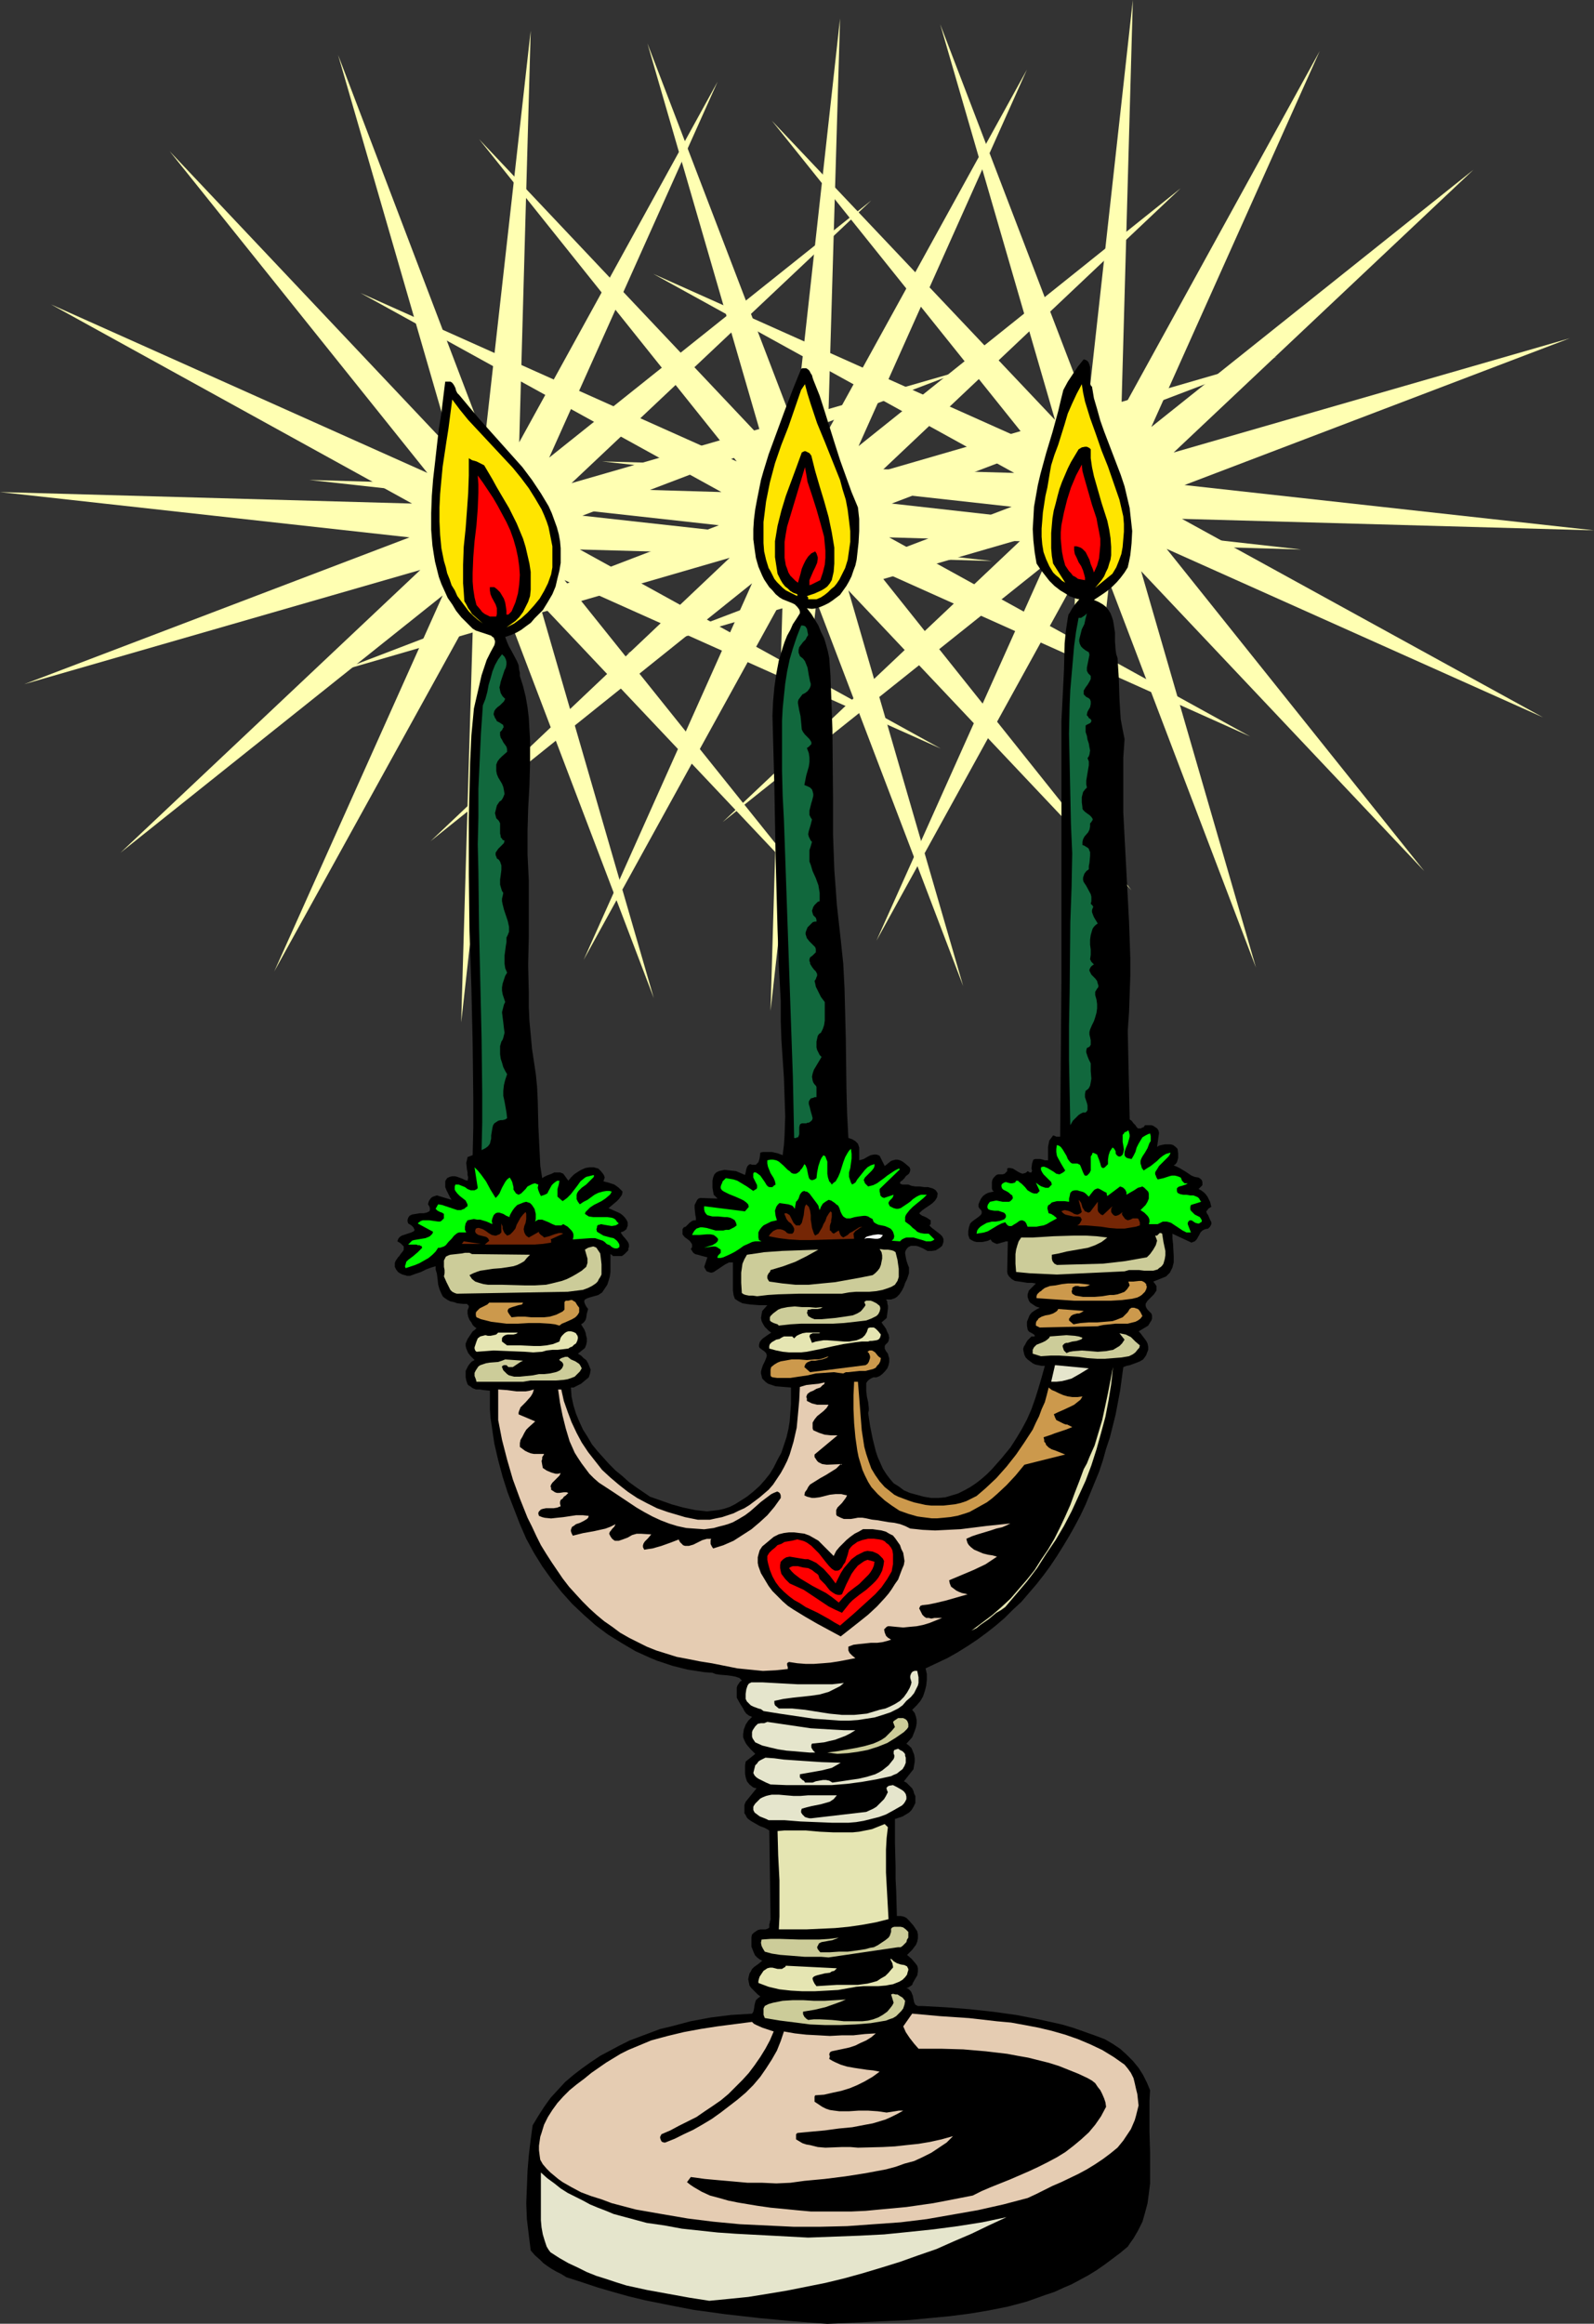 <?xml version="1.0" encoding="UTF-8" standalone="no"?>
<svg
   version="1.0"
   width="106.838mm"
   height="155.668mm"
   id="svg53"
   sodipodi:docname="Candelabra 3.wmf"
   xmlns:inkscape="http://www.inkscape.org/namespaces/inkscape"
   xmlns:sodipodi="http://sodipodi.sourceforge.net/DTD/sodipodi-0.dtd"
   xmlns="http://www.w3.org/2000/svg"
   xmlns:svg="http://www.w3.org/2000/svg">
  <rect width="100%" height="100%" fill="#333333" stroke="none"/>
  <sodipodi:namedview
     id="namedview53"
     pagecolor="#ffffff"
     bordercolor="#000000"
     borderopacity="0.25"
     inkscape:showpageshadow="2"
     inkscape:pageopacity="0.0"
     inkscape:pagecheckerboard="0"
     inkscape:deskcolor="#d1d1d1"
     inkscape:document-units="mm" />
  <defs
     id="defs1">
    <pattern
       id="WMFhbasepattern"
       patternUnits="userSpaceOnUse"
       width="6"
       height="6"
       x="0"
       y="0" />
  </defs>
  <path
     style="fill:#ffffb2;fill-opacity:1;fill-rule:evenodd;stroke:none"
     d="M 195.517,30.541 267.26,106.327 238.175,6.14 275.501,103.58 286.973,0 l -2.909,104.226 50.253,-91.299 -42.658,95.177 81.6,-65.121 -75.945,71.585 100.344,-28.925 -97.597,37.166 103.737,11.473 -104.383,-2.909 91.457,50.255 -95.335,-42.66 65.28,81.604 -71.743,-75.948 29.085,100.348 -37.164,-97.601 -11.634,103.742 3.07,-104.388 -50.414,91.461 42.658,-95.177 -81.6,65.121 75.945,-71.746 -100.344,29.086 97.597,-37.166 -103.737,-11.473 104.383,2.909 -91.457,-50.416 95.335,42.66 z"
     id="path1" />
  <path
     style="fill:#ffffb2;fill-opacity:1;fill-rule:evenodd;stroke:none"
     d="M 121.35,35.227 193.093,111.175 164.008,10.988 201.334,108.428 212.806,4.686 209.736,109.074 260.151,17.613 l -42.658,95.339 81.6,-65.283 -75.945,71.746 100.344,-29.086 -97.597,37.166 103.737,11.635 -104.383,-3.07 91.457,50.416 -95.173,-42.66 65.118,81.604 -71.743,-75.948 29.085,100.186 -37.164,-97.439 -11.634,103.742 3.07,-104.388 -50.414,91.461 42.658,-95.339 -81.438,65.283 75.783,-71.746 L 84.67,170.317 182.105,132.989 78.368,121.517 182.752,124.587 91.295,74.17 186.63,116.83 Z"
     id="path2" />
  <path
     style="fill:#ffffb2;fill-opacity:1;fill-rule:evenodd;stroke:none"
     d="M 42.981,38.297 114.725,114.245 85.64,13.897 122.804,111.498 134.438,7.756 131.53,111.983 l 50.253,-91.299 -42.658,95.177 81.6,-65.121 -75.945,71.585 100.344,-28.925 -97.597,37.166 103.737,11.473 -104.383,-2.909 91.457,50.416 -95.335,-42.66 65.28,81.442 -71.743,-75.948 29.085,100.348 -37.164,-97.601 -11.634,103.742 3.07,-104.226 L 69.481,245.942 112.139,150.765 30.539,215.886 106.484,144.301 6.14,173.226 103.737,136.06 0,124.587 104.383,127.495 12.927,77.079 108.261,119.739 Z"
     id="path3" />
  <path
     style="fill:#000000;fill-opacity:1;fill-rule:evenodd;stroke:none"
     d="m 276.632,97.924 0.485,2.909 0.808,2.747 0.808,2.909 0.97,2.747 2.101,5.494 2.101,5.494 0.97,2.909 0.646,2.747 0.646,2.747 0.323,2.909 0.323,2.909 -0.162,3.07 -0.162,1.616 -0.162,1.454 -0.323,1.616 -0.323,1.454 -0.808,1.293 -0.97,1.293 -0.97,1.131 -1.131,1.131 -1.131,0.97 -1.131,0.808 -2.424,1.616 1.131,0.485 1.131,0.646 0.808,0.646 0.646,0.808 0.485,0.808 0.323,0.808 0.323,0.97 0.162,0.97 0.323,2.101 v 2.262 l 0.162,2.101 0.162,1.131 0.323,0.97 0.162,2.585 0.162,2.585 0.162,5.171 0.162,2.747 0.162,2.424 0.485,2.585 0.485,2.424 -0.323,4.686 v 4.686 4.686 4.525 l 0.485,9.211 0.485,9.211 0.485,9.211 0.323,9.211 v 4.525 l -0.162,4.525 -0.162,4.686 -0.323,4.686 0.485,22.461 0.485,0.323 0.485,0.646 0.485,0.485 0.323,0.485 0.323,0.323 h 0.485 0.323 l 0.162,-0.162 0.485,-0.162 0.323,-0.485 h 0.485 0.485 0.646 l 0.485,0.162 0.485,0.323 0.485,0.323 0.323,0.485 0.162,0.646 -0.485,3.555 0.485,-0.323 0.646,-0.162 0.808,-0.162 h 0.646 0.808 l 0.646,0.162 0.646,0.485 0.485,0.485 0.162,1.131 v 1.131 l -0.162,0.646 -0.162,0.485 -0.323,0.485 -0.485,0.323 0.808,0.323 0.646,0.323 1.616,0.97 1.454,0.97 0.808,0.323 0.97,0.162 0.485,0.323 0.323,0.323 0.162,0.485 v 0.323 0.485 l -0.323,0.323 -0.323,0.323 -0.323,0.323 0.646,0.323 0.646,0.485 0.485,0.485 0.485,0.646 0.323,0.646 0.323,0.646 0.162,0.646 0.162,0.646 -0.323,0.162 -0.485,0.323 -0.162,0.323 -0.323,0.323 0.162,0.485 0.323,0.485 0.485,1.131 0.323,0.646 v 0.485 l -0.323,0.646 -0.162,0.162 -0.323,0.323 -0.808,0.162 -0.646,0.323 -0.485,0.485 -0.323,0.646 -0.646,1.131 -0.485,0.485 -0.485,0.162 -0.323,0.162 -4.848,-2.262 v 1.131 l 0.162,1.454 0.162,3.07 v 1.616 l -0.323,1.293 -0.323,0.646 -0.323,0.646 -0.485,0.485 -0.485,0.485 -3.232,1.293 0.485,0.646 0.323,0.485 v 0.646 0.485 l -0.323,0.485 -0.323,0.485 -1.616,1.616 -0.323,0.485 -0.162,0.323 v 0.485 l 0.162,0.485 0.323,0.485 0.646,0.646 0.323,0.323 0.162,0.485 v 0.485 0.323 l -0.162,0.485 -0.323,0.485 -0.485,0.808 -2.424,1.454 0.485,0.485 0.485,0.646 0.97,1.293 0.323,0.646 0.162,0.808 v 0.808 l -0.323,0.808 -0.162,0.485 -0.323,0.485 -0.485,0.646 -0.808,0.485 -0.808,0.323 -1.777,0.646 -0.808,0.162 -0.808,0.323 -0.808,5.979 -1.131,5.979 -1.454,5.817 -0.97,2.909 -0.808,2.909 -0.97,2.909 -1.131,2.747 -1.131,2.747 -1.131,2.747 -1.293,2.747 -1.454,2.747 -1.454,2.585 -1.454,2.424 -1.616,2.585 -1.616,2.424 -1.777,2.424 -1.777,2.262 -1.939,2.262 -1.939,2.262 -2.101,1.939 -2.101,2.101 -2.262,1.939 -2.262,1.778 -2.424,1.778 -2.424,1.616 -2.585,1.616 -2.585,1.454 -2.747,1.293 -2.747,1.293 0.323,1.454 v 1.454 l -0.162,1.454 -0.323,1.293 -0.485,1.454 -0.646,1.131 -0.97,1.131 -1.131,1.131 0.646,0.808 0.323,0.97 0.162,0.808 v 0.808 l -0.162,0.97 -0.323,0.97 -0.646,1.616 -1.454,1.616 0.646,0.485 0.646,0.646 0.323,0.808 0.323,0.808 0.162,0.97 v 0.808 l -0.162,0.97 -0.162,0.97 -2.424,3.07 0.646,0.323 0.485,0.485 0.485,0.485 0.485,0.485 0.323,0.646 0.162,0.646 0.323,0.646 v 0.646 1.131 l -0.485,0.97 -0.485,0.808 -0.646,0.646 -0.808,0.485 -0.808,0.485 -1.939,0.646 v 5.979 l 0.162,6.14 v 3.07 l 0.162,3.07 0.162,6.302 h 0.97 l 0.808,0.162 0.646,0.323 0.646,0.646 1.131,1.293 0.97,1.454 0.162,0.808 v 0.97 l -0.162,0.808 -0.323,0.808 -0.485,0.646 -0.485,0.646 -1.293,1.293 1.131,0.97 0.97,1.131 0.485,0.646 0.162,0.646 v 0.808 l -0.162,0.97 -0.485,0.808 -0.646,1.131 -0.162,0.485 -0.485,0.323 -0.485,0.323 -0.485,0.162 0.485,0.162 0.323,0.323 0.323,0.323 0.162,0.323 0.323,0.808 0.162,0.808 0.162,0.808 0.323,0.646 0.323,0.162 0.323,0.162 h 0.485 0.646 l 5.979,0.323 5.979,0.485 5.979,0.646 5.817,0.808 5.817,1.131 2.909,0.646 2.909,0.646 2.747,0.808 2.747,0.97 2.747,0.97 2.585,0.97 1.939,1.131 1.939,1.293 1.616,1.454 1.616,1.616 1.454,1.778 1.131,1.778 0.97,1.939 0.808,1.939 -0.162,2.585 v 2.585 5.332 l 0.162,5.333 v 5.171 2.585 l -0.323,2.585 -0.323,2.424 -0.646,2.424 -0.646,2.262 -1.131,2.262 -1.131,1.939 -0.808,1.131 -0.646,0.97 -1.939,1.616 -1.939,1.454 -1.939,1.454 -2.101,1.454 -2.101,1.293 -2.101,1.131 -2.101,1.131 -2.262,0.97 -2.101,0.97 -2.424,0.808 -2.262,0.808 -2.262,0.808 -4.848,1.293 -4.848,0.97 -4.848,0.808 -5.009,0.646 -5.171,0.485 -5.009,0.485 -10.341,0.485 -10.503,0.485 -8.564,-0.646 -8.564,-0.808 -8.564,-0.97 -8.241,-1.131 -4.201,-0.808 -4.04,-0.808 -4.04,-0.808 -4.04,-0.97 -4.04,-1.131 -3.878,-1.131 -3.878,-1.293 -4.04,-1.293 -1.293,-0.808 -1.293,-0.646 -1.131,-0.646 -0.97,-0.646 -1.131,-0.808 -0.97,-0.97 -1.131,-0.97 -1.131,-1.293 -0.485,-3.878 -0.485,-4.04 -0.162,-4.04 0.162,-4.04 0.162,-4.201 0.323,-3.878 0.485,-4.04 0.485,-3.555 1.454,-2.424 1.454,-2.262 1.616,-2.262 1.777,-1.939 1.939,-2.101 2.101,-1.778 2.101,-1.616 2.262,-1.616 2.424,-1.616 2.424,-1.293 2.424,-1.293 2.585,-1.293 2.585,-0.97 2.585,-0.97 2.585,-0.97 2.747,-0.646 2.424,-0.646 2.424,-0.646 2.585,-0.485 2.585,-0.485 2.585,-0.323 2.585,-0.323 5.332,-0.323 0.323,-0.485 0.162,-0.646 0.162,-1.131 0.162,-0.646 0.162,-0.485 0.485,-0.485 0.646,-0.485 -0.646,-0.485 -0.485,-0.485 -0.646,-0.646 -0.485,-0.485 -0.485,-0.646 -0.162,-0.808 -0.162,-0.808 0.162,-0.808 0.162,-0.646 0.323,-0.485 0.323,-0.646 0.485,-0.485 1.131,-0.808 0.97,-0.808 -0.646,-0.323 -0.646,-0.485 -0.485,-0.485 -0.323,-0.646 -0.323,-0.808 -0.323,-0.808 v -0.808 -0.808 -0.808 l 0.162,-0.646 0.485,-0.485 0.485,-0.323 0.485,-0.323 0.646,-0.162 h 1.293 l 0.485,-0.162 0.323,-0.162 0.162,-0.162 v -0.808 l 0.162,-0.485 v -0.323 l 0.162,-0.323 v 0 l -0.323,-22.623 -1.131,-0.646 -1.293,-0.485 -1.131,-0.646 -1.131,-0.646 -0.646,-0.485 -0.323,-0.323 -0.323,-0.646 -0.323,-0.485 v -0.646 -0.646 -0.808 l 0.323,-0.808 v 0 l 2.747,-3.393 -0.646,-0.162 -0.323,-0.162 -0.808,-0.646 -0.646,-0.808 -0.323,-0.97 -0.162,-0.97 v -0.97 -1.131 l 0.162,-0.97 2.424,-1.939 -1.131,-1.131 -0.97,-1.131 -0.323,-0.485 -0.323,-0.646 -0.323,-0.808 v -0.808 l 0.162,-1.131 0.485,-1.293 0.646,-0.97 0.485,-0.485 0.485,-0.485 -0.808,-0.323 -0.646,-0.485 -0.485,-0.646 -0.323,-0.646 -0.808,-1.293 -0.808,-1.454 v -1.293 -1.293 l 0.162,-0.485 0.323,-0.485 0.323,-0.485 0.485,-0.323 -0.646,-0.646 -0.97,-0.323 -0.808,-0.162 -1.131,-0.162 -1.939,-0.162 -1.131,-0.162 -0.808,-0.323 -2.101,-0.162 -2.101,-0.323 -2.101,-0.323 -1.939,-0.485 -1.939,-0.485 -1.939,-0.646 -1.939,-0.646 -1.939,-0.808 -3.555,-1.616 -3.555,-2.101 -3.393,-2.101 -3.232,-2.424 -2.909,-2.585 -2.909,-2.747 -2.747,-3.07 -2.424,-3.07 -2.424,-3.393 -2.101,-3.393 -1.939,-3.555 -1.616,-3.717 -3.07,-7.918 -1.293,-4.04 -1.131,-4.201 -0.97,-4.201 -0.323,-2.101 -0.323,-2.262 -0.323,-2.101 -0.162,-2.262 v -2.424 -2.262 l -1.616,-0.162 -0.97,-0.162 h -0.97 l -0.808,-0.323 -0.646,-0.485 -0.323,-0.162 -0.323,-0.323 -0.162,-0.485 -0.162,-0.485 -0.162,-0.808 v -0.808 -0.808 l 0.323,-0.646 0.323,-0.646 0.485,-0.646 0.485,-0.485 0.646,-0.323 -0.97,-0.97 -0.646,-0.808 -0.485,-1.131 -0.162,-0.646 v -0.646 l 0.485,-1.131 0.646,-0.97 0.646,-0.97 0.485,-0.323 0.485,-0.485 -0.485,-0.323 -0.485,-0.485 -0.323,-0.646 -0.485,-0.646 -0.323,-0.808 -0.162,-0.808 v -0.808 l 0.323,-0.808 v -0.323 l -0.162,-0.162 -0.323,-0.323 h -0.485 -0.485 l -1.454,-0.162 -0.485,-0.162 -0.485,-0.162 -0.808,-0.162 -0.646,-0.323 -0.485,-0.323 -0.485,-0.323 -0.323,-0.323 -0.323,-0.646 -0.485,-1.131 -0.323,-1.131 -0.162,-1.454 -0.162,-1.293 -0.323,-1.131 v -0.808 l -1.131,0.323 -1.293,0.485 -1.293,0.646 -1.454,0.485 -1.293,0.485 h -0.808 l -0.485,-0.162 -0.646,-0.162 -0.646,-0.323 -0.485,-0.323 -0.485,-0.646 -0.323,-0.646 v -0.485 -0.485 l 0.162,-0.485 0.646,-0.97 0.323,-0.323 0.323,-0.485 0.646,-0.808 0.162,-0.323 v -0.323 -0.485 l -0.323,-0.323 -0.485,-0.485 -0.808,-0.485 0.162,-0.485 0.162,-0.323 0.323,-0.323 0.485,-0.323 0.97,-0.323 0.97,-0.323 0.485,-0.162 0.323,-0.162 0.323,-0.162 0.162,-0.323 -0.162,-0.323 -0.162,-0.323 -0.485,-0.485 -0.808,-0.485 -0.162,-0.485 v -0.485 l 0.162,-0.485 0.323,-0.485 0.323,-0.162 0.323,-0.162 0.97,-0.162 0.97,-0.162 h 0.97 l 0.808,-0.162 0.323,-0.162 0.323,-0.162 0.162,-0.323 v -0.485 l -0.162,-0.485 -0.323,-0.485 0.162,-0.646 0.162,-0.323 0.323,-0.485 0.323,-0.323 0.323,-0.162 0.485,-0.162 0.485,-0.162 0.485,0.162 3.232,0.97 -0.323,-0.485 -0.323,-0.646 -0.323,-0.646 -0.323,-0.646 -0.323,-0.808 v -0.646 -0.808 l 0.162,-0.323 0.323,-0.485 0.646,-0.323 0.646,-0.162 h 0.646 l 0.646,0.162 1.293,0.485 0.646,0.323 0.646,0.162 0.162,-0.808 -0.162,-0.646 v -0.646 l -0.162,-0.808 -0.162,-1.616 0.162,-0.646 0.162,-0.808 1.293,-0.485 0.162,-7.11 v -6.948 l -0.162,-14.22 -0.323,-14.22 -0.485,-14.382 -0.162,-14.22 v -7.11 -7.11 l 0.162,-6.948 0.162,-7.11 0.323,-6.948 0.646,-6.787 0.97,-4.201 0.97,-4.201 0.646,-1.939 0.646,-1.939 0.97,-1.939 0.97,-1.778 0.162,-0.646 v -0.485 l -0.162,-0.323 -0.162,-0.485 -0.323,-0.162 -0.323,-0.323 -0.97,-0.323 -0.97,-0.323 -0.97,-0.323 -0.97,-0.323 -0.808,-0.485 -1.454,-1.454 -1.454,-1.454 -1.293,-1.616 -0.97,-1.616 -1.131,-1.616 -0.808,-1.778 -0.808,-1.778 -0.646,-1.778 -0.485,-1.939 -0.485,-1.939 -0.323,-1.939 -0.323,-2.101 -0.162,-1.939 -0.162,-2.101 v -4.201 l 0.162,-4.363 0.323,-4.201 0.485,-4.201 0.485,-4.363 0.485,-4.201 0.646,-4.04 0.485,-4.04 0.485,-3.878 h 0.485 0.485 0.323 l 0.323,0.162 0.323,0.323 0.323,0.485 0.323,0.646 0.162,0.646 0.323,0.646 0.485,0.485 2.424,2.909 2.585,3.07 5.494,6.14 2.747,3.07 2.747,3.07 2.424,3.232 2.262,3.393 0.97,1.616 0.97,1.616 0.808,1.778 0.646,1.778 0.646,1.778 0.485,1.778 0.323,1.778 0.162,1.778 v 1.939 1.778 l -0.323,1.939 -0.485,1.939 -0.485,2.101 -0.808,1.939 -1.131,1.939 -1.293,2.101 -2.101,2.101 -0.97,1.131 -1.131,0.808 -1.293,0.97 -1.131,0.646 -1.454,0.646 -1.454,0.485 0.485,1.293 0.485,1.131 0.646,1.131 1.293,2.424 0.485,1.131 0.162,1.293 0.162,0.646 v 0.808 l 0.808,2.585 0.646,2.585 0.485,2.747 0.323,2.747 0.162,2.909 0.162,2.747 v 5.656 l -0.162,5.817 -0.323,5.817 -0.162,5.817 v 2.747 2.909 l 0.162,3.393 0.162,3.393 v 6.948 7.11 l -0.162,7.272 0.162,7.11 v 3.555 l 0.162,3.555 0.323,3.393 0.323,3.555 0.485,3.232 0.485,3.232 0.323,3.232 0.162,3.393 0.162,6.625 0.323,6.625 0.162,3.393 0.485,3.07 0.485,-0.323 0.646,-0.323 1.293,-0.485 0.646,-0.323 h 0.808 0.646 l 0.808,0.323 1.293,1.778 0.646,-0.808 0.808,-0.808 0.97,-0.646 0.808,-0.485 1.131,-0.485 0.97,-0.162 h 1.131 l 1.131,0.323 0.646,0.646 0.646,0.808 0.162,0.323 0.162,0.485 -0.162,0.485 -0.162,0.485 1.293,0.323 1.454,0.485 0.485,0.323 0.646,0.485 0.485,0.485 0.485,0.485 -0.162,0.808 -0.323,0.485 -0.485,0.646 -0.485,0.485 -2.101,1.778 1.454,0.646 1.454,0.646 0.646,0.485 0.485,0.485 0.485,0.646 0.323,0.646 v 0.485 0.485 l -0.162,0.323 -0.162,0.485 -0.646,0.485 -0.808,0.323 0.646,0.97 0.323,0.323 0.646,0.808 0.323,0.485 0.162,0.485 v 0.646 l -0.162,0.323 v 0.485 l -0.485,0.485 -0.485,0.485 -0.646,0.485 h -0.808 -0.485 -0.323 -0.646 l -0.323,-0.323 -0.323,-0.162 v 4.525 l -0.162,1.131 -0.323,1.131 -0.323,0.97 -0.646,0.97 -0.323,0.485 -0.323,0.485 -0.485,0.323 -0.485,0.323 -1.131,0.323 -1.131,0.323 -0.485,0.162 -0.323,0.162 -0.323,0.162 -0.162,0.323 v 0.323 l 0.162,0.485 0.323,0.646 0.485,0.646 -0.323,1.131 -0.162,1.131 -0.162,0.485 -0.323,0.485 -0.323,0.323 -0.485,0.323 0.808,1.293 0.323,0.808 0.162,0.808 0.162,0.646 v 0.808 l -0.162,0.808 -0.323,0.808 -1.777,1.454 0.808,0.485 0.646,0.646 0.646,0.485 0.485,0.808 0.323,0.808 0.323,0.808 -0.162,0.97 -0.323,0.97 -0.97,0.808 -0.97,0.808 -1.293,0.646 -0.646,0.323 h -0.646 l 0.162,2.262 0.485,2.262 0.646,2.101 0.808,1.939 0.97,2.101 1.131,1.778 1.131,1.939 1.454,1.778 1.454,1.616 1.454,1.616 1.616,1.616 1.777,1.454 1.616,1.454 1.777,1.293 3.555,2.424 2.747,0.97 2.747,0.97 2.909,0.808 3.07,0.646 1.454,0.162 1.454,0.162 1.454,-0.162 1.454,-0.162 1.454,-0.323 1.454,-0.485 1.293,-0.646 1.293,-0.808 1.777,-1.131 1.616,-1.293 1.616,-1.454 1.293,-1.454 1.293,-1.616 0.97,-1.616 0.97,-1.939 0.97,-1.778 0.646,-1.939 0.646,-1.939 0.485,-2.101 0.323,-1.939 0.162,-2.262 0.162,-2.101 v -2.101 -2.101 l -1.939,-0.162 -1.939,-0.162 -0.97,-0.323 -0.97,-0.323 -0.646,-0.485 -0.485,-0.485 -0.323,-0.323 -0.162,-0.646 -0.162,-0.646 v -0.485 l 0.162,-0.646 0.323,-0.97 0.485,-0.97 0.323,-0.808 0.162,-0.485 v -0.323 l -0.162,-0.485 -0.485,-0.485 -0.485,-0.323 -0.646,-0.485 -0.162,-0.323 v -0.485 l 0.162,-0.646 0.323,-0.485 0.485,-0.485 1.131,-0.808 0.485,-0.323 0.485,-0.323 -0.646,-0.485 -0.485,-0.485 -0.485,-0.485 -0.485,-0.808 -0.323,-0.646 -0.162,-0.808 0.162,-0.97 0.162,-0.808 1.293,-1.454 h -2.101 l -2.101,-0.162 -1.131,-0.162 -0.97,-0.162 -0.97,-0.485 -0.97,-0.646 -0.323,-0.97 -0.162,-1.131 v -2.424 -1.131 -1.293 -2.262 h -0.485 -0.485 l -0.97,0.485 -0.97,0.646 -0.485,0.323 -0.485,0.323 -0.97,0.646 -0.485,0.162 h -0.323 l -0.485,-0.162 -0.485,-0.162 -0.323,-0.485 -0.323,-0.646 0.808,-2.424 -1.293,-0.323 -1.131,-0.323 -0.646,-0.162 -0.485,-0.323 -0.323,-0.485 -0.323,-0.485 0.323,-0.485 v -0.323 -0.323 l -0.162,-0.323 -0.485,-0.646 -1.293,-0.97 -0.485,-0.646 v -0.323 -0.485 -0.485 l 0.323,-0.485 0.485,-0.162 0.323,-0.323 0.646,-0.646 0.646,-0.485 0.485,-0.162 h 0.485 v -0.646 l -0.162,-0.808 -0.162,-1.616 v -0.808 l 0.323,-0.646 0.323,-0.646 0.323,-0.323 0.485,-0.162 4.363,0.162 -0.485,-0.485 -0.485,-0.485 -0.162,-0.808 -0.162,-0.97 v -0.808 -0.97 l 0.162,-0.808 0.323,-0.808 0.485,-0.485 0.646,-0.323 0.646,-0.162 0.808,-0.162 1.454,0.162 1.454,0.162 2.262,0.97 0.162,-0.646 0.162,-0.808 0.162,-0.485 0.162,-0.323 0.323,-0.323 0.323,-0.162 0.485,0.162 h 0.323 0.646 l 0.323,-0.323 0.323,-0.323 0.162,-0.485 0.162,-0.646 0.162,-1.293 0.646,-0.162 h 0.808 1.454 l 1.454,0.323 1.293,0.485 0.323,-2.585 0.162,-2.424 0.162,-4.848 -0.162,-4.848 -0.162,-4.848 -0.323,-4.848 -0.323,-4.848 -0.162,-4.848 v -5.009 l -0.485,-8.888 -0.323,-9.049 -0.485,-18.098 -0.323,-18.098 -0.485,-18.098 0.162,-3.555 0.323,-3.555 0.485,-3.393 0.646,-3.393 0.97,-3.232 0.485,-1.454 0.646,-1.616 0.808,-1.454 0.646,-1.454 0.97,-1.454 0.808,-1.293 v -0.485 l -0.162,-0.485 -0.485,-0.646 -0.646,-0.646 -0.646,-0.323 -1.616,-0.646 -0.808,-0.323 -0.808,-0.485 -0.97,-0.808 -0.808,-0.97 -0.808,-0.808 -0.646,-0.97 -0.646,-0.97 -0.485,-0.97 -0.485,-1.131 -0.485,-1.131 -0.646,-2.262 -0.323,-2.262 -0.323,-2.424 v -2.585 l 0.162,-2.424 0.323,-2.585 0.485,-2.585 0.485,-2.424 0.485,-2.424 0.646,-2.262 0.646,-2.101 0.646,-2.101 4.04,-10.988 2.101,-5.494 2.101,-5.171 0.323,-0.162 h 0.323 0.646 l 0.485,0.323 0.323,0.323 0.323,0.646 0.323,0.485 0.162,0.646 0.162,0.485 1.616,4.04 1.293,4.04 2.585,8.241 1.293,4.04 1.454,4.04 1.454,4.04 1.616,3.878 0.323,2.909 v 3.07 l -0.162,2.909 -0.323,2.909 -0.162,1.454 -0.323,1.454 -0.485,1.293 -0.485,1.454 -0.646,1.293 -0.646,1.131 -0.808,1.131 -0.808,1.131 -1.939,1.454 -0.97,0.646 -0.97,0.485 -1.131,0.485 -0.97,0.323 -1.131,0.162 -1.293,-0.162 1.131,1.454 0.808,1.293 0.97,1.616 0.646,1.616 0.808,1.616 0.485,1.616 0.485,1.778 0.323,1.616 0.323,4.525 0.162,4.525 0.323,8.888 0.162,17.937 v 8.888 l 0.323,8.888 0.323,4.363 0.323,4.525 0.485,4.363 0.485,4.363 0.646,6.14 0.323,6.302 0.162,6.302 0.162,6.464 0.162,12.604 0.162,6.14 0.323,6.302 0.97,0.323 0.808,0.485 0.323,0.323 0.323,0.323 0.162,0.485 0.162,0.485 v 3.232 l 0.646,-0.162 0.485,-0.162 1.131,-0.646 0.646,-0.323 0.808,-0.162 h 0.646 l 0.485,0.162 0.323,0.162 1.293,2.585 0.808,-0.646 0.808,-0.646 0.485,-0.162 0.646,-0.162 h 0.485 l 0.646,0.162 0.646,0.323 0.646,0.485 1.131,0.97 0.162,0.485 v 0.323 l -0.162,0.485 -0.162,0.323 -0.808,0.646 -0.323,0.485 -0.323,0.323 -0.323,0.323 -0.323,0.162 -0.162,0.323 v 0.162 l 0.162,0.162 0.485,0.162 h 0.646 0.808 l 0.808,0.323 0.97,0.162 h 1.131 l 1.131,0.162 h 0.97 l 1.131,0.323 0.323,0.162 0.485,0.323 0.323,0.485 0.162,0.323 -0.162,0.97 -0.485,0.808 -0.646,0.646 -0.646,0.485 -1.454,0.97 -0.646,0.485 -0.646,0.646 0.323,0.323 0.485,0.323 0.485,0.162 0.646,0.323 0.485,0.323 0.485,0.323 v 0.323 0.323 0.323 l -0.323,0.323 0.646,0.646 0.646,0.485 1.454,1.131 0.485,0.485 0.323,0.646 v 0.485 0.323 l -0.162,0.485 -0.162,0.485 -0.808,0.646 -0.808,0.485 -0.97,0.162 h -0.485 -0.646 l -1.131,-0.646 -1.131,-0.485 -0.646,-0.162 h -0.646 -0.646 l -0.646,0.323 -0.323,0.323 -0.323,0.485 -0.162,0.485 v 0.323 l 0.162,0.97 0.162,0.808 0.323,0.97 0.323,0.808 v 0.97 0.485 l -0.162,0.485 -0.323,0.97 -0.485,0.97 -0.323,0.97 -0.485,0.97 -0.646,0.97 -0.646,0.646 -0.485,0.323 -0.485,0.162 -0.485,0.162 h -0.646 -0.646 l 0.323,0.485 v 0.485 l 0.162,0.646 v 0.646 l -0.162,1.293 -0.162,1.131 -1.293,1.131 0.323,0.485 0.485,0.646 0.323,0.485 0.323,0.808 0.323,0.646 0.162,0.808 -0.162,0.808 -0.162,0.323 -0.323,0.323 -0.323,0.323 -0.162,0.323 v 0.323 0.323 l 0.323,0.646 0.485,0.646 0.162,0.646 0.162,0.485 v 0.97 l -0.162,0.808 -0.323,0.808 -0.646,0.808 -0.646,0.646 -0.646,0.485 -0.808,0.323 h -0.808 l -0.646,0.323 -0.485,0.323 -0.323,0.323 -0.323,0.485 v 0.646 0.646 0.646 l 0.162,1.454 0.323,1.454 0.162,1.454 v 0.646 l -0.162,0.646 0.485,3.232 0.646,3.232 0.808,3.232 0.485,1.454 0.646,1.454 0.646,1.454 0.808,1.293 0.97,1.293 0.97,1.131 1.293,0.808 1.293,0.97 1.454,0.646 1.777,0.485 1.777,0.485 1.939,0.323 h 1.777 l 1.777,-0.162 1.616,-0.485 1.616,-0.485 1.616,-0.808 1.454,-0.808 1.454,-0.97 1.454,-1.131 1.293,-1.131 1.293,-1.293 2.424,-2.747 2.262,-2.747 1.454,-2.262 1.454,-2.424 1.293,-2.424 1.131,-2.585 0.97,-2.747 0.808,-2.585 0.808,-2.747 0.808,-2.909 h -0.808 l -0.808,-0.162 -0.808,-0.162 -0.646,-0.323 -0.646,-0.485 -0.646,-0.485 -0.485,-0.485 -0.323,-0.646 -0.162,-0.646 -0.162,-0.808 0.162,-0.646 0.323,-0.485 0.323,-0.646 0.323,-0.485 0.97,-0.97 h 0.808 v -0.323 l -0.162,-0.162 -0.485,-0.323 -0.646,-0.323 -0.323,-0.323 -0.162,-0.323 -0.162,-0.97 v -0.97 l 0.323,-0.808 0.323,-0.808 0.485,-0.646 0.646,-0.485 0.808,-0.485 0.646,-0.323 -0.97,-0.323 -0.97,-0.646 -0.485,-0.323 -0.323,-0.485 -0.162,-0.485 -0.162,-0.485 v -0.646 l 0.162,-0.485 0.162,-0.485 0.323,-0.323 0.646,-0.646 0.808,-0.808 -0.97,-0.162 h -1.131 l -2.101,-0.323 -1.131,-0.162 -0.808,-0.485 -0.323,-0.323 -0.323,-0.323 -0.323,-0.485 -0.162,-0.646 0.162,-7.756 h -0.485 l -0.485,0.162 -0.646,0.162 -0.485,0.162 -0.646,0.162 -0.485,-0.162 -0.646,-0.323 -0.162,-0.162 -0.323,-0.485 -0.646,0.323 -0.646,0.162 -0.808,0.162 h -0.646 -0.808 l -0.646,-0.162 -0.646,-0.323 -0.485,-0.323 -0.323,-0.97 v -0.97 l 0.162,-0.97 0.323,-0.97 0.485,-0.485 0.646,-0.485 1.131,-0.808 0.485,-0.485 0.162,-0.323 v -0.485 l -0.162,-0.323 -0.323,-0.323 -0.323,-0.485 v -0.646 l 0.323,-0.808 0.323,-0.646 0.485,-0.646 0.646,-0.485 0.646,-0.323 0.646,-0.162 0.808,-0.162 -0.323,-0.323 -0.162,-0.485 v -0.646 -0.485 -0.485 l 0.162,-0.646 0.323,-0.485 0.323,-0.323 0.323,-0.323 0.485,-0.162 h 0.646 0.485 l 0.485,-0.162 0.323,-0.323 0.323,-0.323 v -0.646 l 0.323,-0.162 h 0.323 l 0.808,0.162 1.293,0.808 0.646,0.323 0.485,0.162 0.646,-0.162 0.323,-0.162 0.323,-0.323 0.323,0.162 0.162,0.162 h 0.162 0.323 l 0.162,-0.485 -0.162,-0.485 0.162,-1.293 0.162,-0.485 0.162,-0.485 0.485,-0.162 h 0.323 0.323 0.323 0.323 l 0.646,0.162 0.485,0.162 h 0.323 0.485 v -1.616 -1.778 l 0.162,-0.808 0.162,-0.808 0.485,-0.646 0.485,-0.646 0.485,0.162 0.323,0.162 h 0.485 0.485 l 0.323,-40.075 v -65.283 l 0.162,-3.07 0.162,-3.232 0.323,-6.625 0.162,-6.625 0.323,-3.232 0.485,-3.232 0.162,-0.808 0.323,-0.485 0.646,-1.131 0.808,-1.131 0.97,-1.131 -0.808,-0.162 -0.808,-0.323 -0.97,-0.323 -0.646,-0.485 -1.616,-0.97 -1.454,-1.131 -1.293,-1.293 -1.131,-1.454 -1.131,-1.454 -0.97,-1.454 -0.485,-2.909 -0.323,-2.909 -0.162,-2.909 0.162,-2.747 0.162,-2.909 0.485,-2.747 0.485,-2.747 0.646,-2.747 1.454,-5.333 1.616,-5.332 1.454,-5.333 0.646,-2.747 0.646,-2.585 1.131,-2.101 1.293,-1.939 1.293,-1.939 1.454,-1.778 0.485,0.162 0.323,0.162 0.323,0.323 0.162,0.323 0.162,0.485 0.162,0.485 v 0.97 1.131 1.131 0.97 l 0.162,0.485 z"
     id="path4" />
  <path
     style="fill:#ffe500;fill-opacity:1;fill-rule:evenodd;stroke:none"
     d="m 215.392,137.191 -0.323,2.262 -0.323,2.262 -0.646,2.101 -0.97,1.939 -0.485,0.97 -0.646,0.97 -0.646,0.808 -0.808,0.646 -0.808,0.808 -0.808,0.646 -0.97,0.646 -1.131,0.485 h -2.101 v -0.485 l -0.162,-0.162 -0.162,-0.162 1.939,-0.646 1.777,-0.808 0.808,-0.485 0.646,-0.485 0.646,-0.808 0.485,-0.808 0.485,-2.101 0.162,-2.101 v -1.939 -2.101 l -0.323,-1.939 -0.323,-1.939 -0.808,-3.878 -1.131,-4.04 -1.131,-3.717 -1.131,-3.878 -0.97,-3.878 -0.485,-0.646 -0.646,-0.323 -0.323,-0.162 h -0.323 l -0.323,0.162 -0.323,0.162 -1.293,3.555 -2.747,7.433 -1.131,3.717 -0.485,1.939 -0.485,1.939 -0.323,1.939 -0.323,1.939 v 2.101 1.939 l 0.323,2.101 0.323,2.101 0.808,1.616 0.485,0.808 0.646,0.808 0.646,0.485 0.646,0.646 0.808,0.485 0.97,0.323 v 0.485 l -0.97,-0.485 -0.97,-0.485 -0.97,-0.485 -0.808,-0.646 -0.646,-0.646 -0.808,-0.808 -0.646,-0.808 -0.485,-0.97 -0.485,-0.97 -0.485,-0.808 -0.646,-2.101 -0.485,-2.101 -0.162,-2.101 v -2.747 -2.585 l 0.323,-2.585 0.323,-2.585 0.485,-2.424 0.485,-2.424 1.293,-4.848 1.616,-4.686 1.777,-4.525 1.616,-4.686 1.616,-4.686 0.97,-1.454 0.646,2.424 0.808,2.585 0.808,2.424 0.808,2.424 1.939,4.686 1.939,4.848 1.939,4.848 0.646,2.424 0.808,2.585 0.485,2.585 0.323,2.585 0.323,2.747 z"
     id="path5" />
  <path
     style="fill:#ffe500;fill-opacity:1;fill-rule:evenodd;stroke:none"
     d="m 284.55,130.727 0.162,1.939 v 1.939 l -0.162,1.939 -0.162,1.939 -0.323,1.778 -0.646,1.778 -0.646,1.616 -0.97,1.616 -4.363,3.555 0.808,-0.97 0.808,-0.97 0.646,-0.97 0.485,-1.131 0.485,-0.97 0.323,-1.131 0.323,-0.97 0.162,-1.131 v -2.101 l -0.162,-2.262 -0.323,-2.101 -0.485,-2.262 -1.454,-4.525 -1.293,-4.525 -0.646,-2.262 -0.485,-2.262 -0.323,-2.262 v -2.262 l -0.323,-0.323 -0.323,-0.162 -0.323,-0.162 h -0.485 l -0.808,0.162 -0.808,0.485 -1.939,3.232 -0.808,1.616 -1.454,3.393 -0.646,1.778 -0.485,1.778 -0.485,1.939 -0.485,1.778 -0.323,1.939 -0.162,1.778 -0.162,1.939 v 1.939 1.939 l 0.162,1.939 0.323,1.939 3.07,4.848 -0.808,-0.485 -0.808,-0.808 -0.808,-0.646 -0.646,-0.646 -0.485,-0.808 -0.485,-0.808 -0.808,-1.778 -0.646,-1.778 -0.323,-1.939 -0.162,-1.939 v -2.101 l 0.162,-1.939 0.162,-2.101 0.646,-4.201 0.485,-2.101 0.323,-1.939 0.323,-1.939 0.323,-1.778 0.808,-2.585 0.97,-2.585 1.616,-5.171 0.808,-2.747 1.131,-2.585 1.131,-2.424 1.293,-2.424 0.323,2.101 0.485,2.262 1.293,4.201 1.454,4.04 1.454,4.201 1.616,4.04 1.454,4.201 1.454,4.201 0.485,2.101 z"
     id="path6" />
  <path
     style="fill:#ffe500;fill-opacity:1;fill-rule:evenodd;stroke:none"
     d="m 139.609,145.432 -0.808,2.262 -0.97,1.939 -1.131,1.939 -1.454,1.778 -1.616,1.778 -1.616,1.454 -1.777,1.293 -1.939,0.97 1.131,-0.808 1.131,-0.808 0.97,-0.97 0.97,-1.293 0.646,-1.293 0.646,-1.293 0.485,-1.454 0.162,-1.616 v -2.262 -2.262 l -0.323,-2.101 -0.485,-2.101 -0.485,-2.101 -0.646,-2.101 -0.808,-1.939 -0.808,-1.939 -1.939,-3.878 -2.101,-3.555 -1.131,-1.939 -0.97,-1.778 -2.101,-3.555 -0.97,-0.485 -0.97,-0.485 -1.131,-0.323 -0.808,-0.485 v 2.262 2.101 l -0.162,4.525 -0.323,4.525 -0.323,4.363 -0.485,4.686 -0.162,4.525 v 4.686 l 0.162,2.101 0.162,2.424 0.485,0.808 0.485,0.97 0.485,0.646 0.485,0.808 1.293,1.131 1.454,1.293 -1.293,-0.97 -1.131,-0.97 -1.131,-1.131 -0.97,-1.293 -0.97,-1.293 -0.97,-1.293 -0.646,-1.454 -0.808,-1.293 -0.485,-1.454 -0.646,-1.616 -0.323,-1.454 -0.485,-1.616 -0.646,-3.232 -0.323,-3.393 -0.162,-3.393 v -3.555 l 0.162,-3.393 0.323,-3.555 0.323,-3.393 0.485,-3.232 0.485,-3.232 0.485,-3.07 0.97,-7.433 1.939,2.585 2.101,2.585 2.262,2.424 2.262,2.424 2.262,2.424 2.262,2.424 2.262,2.424 2.101,2.585 1.939,2.585 1.616,2.585 1.616,2.747 0.646,1.454 0.646,1.616 0.485,1.454 0.323,1.616 0.323,1.616 0.323,1.616 v 1.778 1.616 1.939 z"
     id="path7" />
  <path
     style="fill:#ff0000;fill-opacity:1;fill-rule:evenodd;stroke:none"
     d="m 277.117,144.947 -0.323,-0.97 -0.485,-1.131 -0.323,-1.131 -0.485,-0.97 -0.485,-0.97 -0.808,-0.808 -0.485,-0.323 -0.485,-0.162 -0.485,-0.162 h -0.646 v 0.485 0.485 l 0.162,0.97 0.485,0.97 0.485,1.131 0.646,0.97 0.485,1.131 0.323,1.131 0.162,0.646 v 0.646 l -0.97,-0.162 -0.808,-0.162 -0.646,-0.485 -0.646,-0.323 -0.485,-0.646 -0.485,-0.485 -0.97,-1.454 -0.485,-1.778 -0.323,-1.616 -0.162,-1.616 -0.162,-1.778 v -1.616 l 0.162,-1.778 0.323,-1.616 0.323,-1.616 0.808,-3.232 0.97,-3.07 1.293,-3.07 1.454,-2.747 0.162,1.616 0.485,1.778 0.97,3.393 0.97,3.393 1.131,3.393 0.323,1.778 0.323,1.616 0.323,1.778 v 1.616 l -0.162,1.778 -0.162,1.616 -0.485,1.778 z"
     id="path8" />
  <path
     style="fill:#ff0000;fill-opacity:1;fill-rule:evenodd;stroke:none"
     d="m 207.797,146.886 -0.646,0.323 -0.646,0.323 -0.646,0.323 -0.323,0.162 -0.485,0.162 v -1.293 l 0.485,-1.131 0.485,-1.131 0.485,-0.97 0.485,-1.131 0.162,-0.97 v -0.485 l -0.162,-0.485 -0.162,-0.485 -0.323,-0.485 -0.97,0.485 -0.808,0.808 -0.646,0.97 -0.485,0.97 -0.485,1.131 -0.323,1.293 -0.646,2.262 -0.646,-0.485 -0.646,-0.646 -0.646,-0.646 -0.485,-0.808 -0.323,-0.97 -0.323,-0.808 -0.323,-1.939 v -2.101 -1.939 l 0.323,-2.101 0.323,-1.778 4.524,-15.028 0.323,1.778 0.323,1.939 1.131,3.393 1.131,3.555 0.97,3.393 0.485,1.778 0.485,1.778 0.162,1.778 0.162,1.778 v 1.778 l -0.162,1.778 -0.485,1.939 z"
     id="path9" />
  <path
     style="fill:#ff0000;fill-opacity:1;fill-rule:evenodd;stroke:none"
     d="m 129.59,154.804 -0.323,0.323 -0.323,0.323 -0.162,0.162 h -0.323 -0.162 v -0.97 l -0.162,-1.131 -0.162,-0.97 -0.323,-0.97 -0.485,-0.808 -0.485,-0.808 -0.808,-0.808 -0.646,-0.485 h -1.131 v 0.323 0.485 l 0.162,0.97 0.323,0.808 0.97,1.778 0.323,0.97 v 0.485 0.485 0.485 l -0.162,0.646 h -0.808 -0.808 l -0.646,-0.323 -0.646,-0.323 -0.646,-0.485 -0.485,-0.646 -0.97,-1.131 -0.485,-1.939 -0.323,-2.101 -0.162,-1.939 v -2.101 l 0.162,-4.04 0.323,-4.04 0.485,-4.04 0.323,-4.201 0.162,-4.04 v -2.101 l -0.162,-2.262 1.293,1.778 1.293,1.939 1.293,1.939 1.131,1.939 1.131,2.101 1.131,2.101 0.97,2.101 0.808,2.262 0.646,2.262 0.485,2.262 0.323,2.262 0.162,2.262 -0.162,2.424 -0.323,2.262 -0.646,2.262 z"
     id="path10" />
  <path
     style="fill:#11683d;fill-opacity:1;fill-rule:evenodd;stroke:none"
     d="m 275.824,165.146 0.162,0.646 -0.162,0.808 -0.323,1.616 -0.162,0.808 v 0.808 l 0.162,0.323 0.162,0.323 0.323,0.323 0.323,0.323 v 0.323 0.485 l -0.323,0.646 -0.485,0.808 -0.485,0.646 -0.485,0.808 v 0.323 0.323 0.323 l 0.323,0.323 0.323,0.323 0.646,0.323 0.323,0.323 0.162,0.485 v 0.323 0.323 l -0.162,0.808 -0.646,1.131 -0.162,0.646 v 0.323 l 0.323,0.323 0.162,0.323 0.485,0.323 0.162,0.323 v 0.162 l -0.162,0.323 -0.162,0.162 -0.323,0.162 -0.646,0.323 -0.162,0.162 v 0.485 1.131 l 0.323,0.97 0.162,0.97 0.323,0.97 0.162,0.97 0.162,0.808 -0.162,0.97 -0.162,0.485 -0.323,0.485 0.323,0.808 v 0.97 l -0.323,1.939 -0.323,1.939 v 0.97 l 0.162,0.808 -0.485,0.485 -0.485,0.646 -0.162,0.646 -0.162,0.646 v 1.293 l 0.162,1.293 v 0.323 l 0.162,0.323 0.485,0.485 0.646,0.485 0.485,0.323 0.485,0.485 0.323,0.485 v 0.323 l -0.162,0.162 -0.162,0.323 -0.323,0.323 v 0.485 0.323 l -0.162,0.808 -0.323,0.646 -0.97,1.131 -0.323,0.646 -0.162,0.646 v 0.323 0.485 l 0.485,0.162 0.485,0.323 0.323,0.162 0.323,0.323 0.162,0.485 0.162,0.323 v 0.97 l -0.162,1.778 -0.162,0.808 v 0.808 l -0.646,0.485 -0.485,0.646 -0.162,0.485 -0.162,0.485 v 0.646 l 0.162,0.485 0.646,0.97 1.131,2.101 0.162,0.646 v 0.485 0.646 l -0.162,0.646 0.485,0.485 0.162,0.323 -0.162,0.323 -0.162,0.485 v 0.485 l 0.162,0.485 0.323,0.808 0.485,0.808 0.485,0.808 -0.485,0.323 -0.485,0.485 -0.323,0.485 -0.162,0.485 -0.323,1.131 -0.162,1.131 v 1.293 l 0.162,1.293 v 1.293 l -0.162,1.131 0.162,0.323 0.162,0.323 0.646,0.646 -0.485,0.323 -0.323,0.323 -0.162,0.323 -0.162,0.323 v 0.323 l 0.162,0.323 0.323,0.646 0.97,0.97 0.485,0.646 0.162,0.646 0.162,0.485 v 0.323 l -0.162,0.323 -0.162,0.162 -0.485,0.808 v 0.323 0.485 l 0.323,1.131 0.162,1.131 v 1.131 l -0.162,1.131 -0.323,1.131 -0.323,0.97 -0.485,0.97 -0.485,1.131 -0.162,0.646 v 0.646 l 0.162,0.646 0.162,0.808 v 0.485 0.646 l -0.323,0.485 -0.323,0.162 -0.323,0.162 -0.162,0.646 v 0.485 l 0.323,0.97 0.323,0.808 0.485,0.97 v 0.808 1.131 l 0.162,1.939 -0.162,0.97 -0.162,0.808 -0.162,0.323 -0.162,0.323 -0.323,0.323 -0.485,0.323 -0.162,0.808 v 0.808 l 0.485,1.454 0.162,0.646 v 0.646 0.485 l -0.162,0.323 -0.323,0.323 h -0.646 l -0.646,0.323 -0.485,0.323 -0.485,0.485 -0.97,0.97 -0.646,1.131 -0.162,-8.08 -0.162,-8.403 v -8.726 l 0.162,-8.726 0.162,-17.452 0.323,-8.888 0.162,-8.564 -0.162,-3.717 -0.162,-3.717 -0.162,-7.595 -0.162,-7.595 -0.162,-7.595 0.162,-7.433 0.162,-3.717 0.323,-3.717 0.323,-3.717 0.323,-3.717 0.485,-3.555 0.646,-3.555 h 0.323 0.323 l 0.485,-0.323 0.485,-0.323 0.485,-0.485 -0.162,0.646 -0.162,0.646 -0.323,1.454 -0.646,1.293 -0.323,1.293 -0.162,0.646 -0.162,0.646 v 0.485 l 0.162,0.646 0.323,0.646 0.485,0.485 0.646,0.485 z"
     id="path11" />
  <path
     style="fill:#11683d;fill-opacity:1;fill-rule:evenodd;stroke:none"
     d="m 204.727,160.783 -0.323,0.485 -0.323,0.646 -0.646,0.646 -0.485,0.646 -0.485,0.646 -0.162,0.646 v 0.323 0.485 l 0.162,0.323 0.162,0.485 0.808,0.646 0.485,0.646 0.323,0.808 0.323,0.808 0.323,1.939 0.162,0.808 0.162,0.808 0.162,0.485 v 0.485 l -0.162,0.485 -0.162,0.323 -0.485,0.646 -0.646,0.485 -0.646,0.323 -0.485,0.646 -0.485,0.646 -0.162,0.485 v 0.485 l 0.323,1.778 0.323,1.454 0.162,1.616 0.162,1.778 0.162,0.323 0.162,0.323 0.485,0.646 1.131,1.131 0.323,0.485 0.162,0.323 v 0.323 0.162 l -0.323,0.323 -0.323,0.323 -0.485,0.323 0.485,1.293 0.162,1.131 v 1.131 l -0.162,1.131 -0.646,2.262 -0.485,2.424 0.808,0.323 0.646,0.323 0.485,0.485 0.162,0.485 0.162,0.646 v 0.485 l -0.323,1.293 -0.162,0.485 -0.162,0.646 -0.323,1.293 v 0.485 0.646 l 0.323,0.646 0.323,0.485 -0.162,0.646 -0.162,0.646 -0.485,1.616 -0.162,0.808 0.162,0.646 0.323,0.646 0.162,0.323 0.323,0.323 -0.323,1.131 -0.323,0.97 v 0.97 0.97 0.97 l 0.323,0.808 0.485,1.616 0.808,1.778 0.646,1.778 0.162,0.97 0.162,0.97 v 0.97 1.131 l -0.485,0.162 -0.323,0.323 -0.485,0.485 -0.323,0.485 -0.162,0.485 -0.162,0.485 0.162,0.646 0.162,0.485 0.646,0.646 0.162,0.485 v 0.162 0.323 h -0.485 l -0.485,0.162 -0.646,0.646 -0.646,0.646 -0.323,0.808 -0.162,0.485 v 0.485 l 0.162,0.485 0.162,0.485 0.646,0.808 0.808,0.808 0.646,0.646 0.162,0.485 v 0.323 0.485 l -0.323,0.323 -0.485,0.485 -0.646,0.485 -0.162,0.485 v 0.485 l 0.162,0.323 v 0.323 l 0.485,0.808 0.485,0.646 0.485,0.485 0.323,0.646 v 0.485 l -0.162,0.323 -0.162,0.485 -0.323,0.485 0.162,0.646 0.162,0.808 0.646,1.293 0.646,1.293 0.97,1.293 v 2.262 2.424 l -0.162,1.131 -0.323,0.97 -0.485,0.97 -0.485,0.323 -0.323,0.485 -0.323,1.454 v 1.454 l 0.162,0.646 0.323,0.646 0.323,0.646 0.485,0.485 -0.97,1.616 -0.485,0.808 -0.485,0.808 -0.323,0.97 -0.162,0.808 0.162,0.97 0.162,0.485 0.323,0.485 0.323,0.323 0.162,0.323 v 0.808 0.485 0.485 0.808 h -0.485 l -0.323,0.162 -0.646,0.162 -0.323,0.485 -0.162,0.323 v 0.646 l 0.162,0.485 0.162,0.646 0.162,0.646 0.323,1.131 0.162,0.646 -0.162,0.485 -0.323,0.323 -0.485,0.323 h -0.323 l -0.323,0.162 h -0.485 -0.646 l -0.323,0.162 -0.162,0.162 -0.162,0.646 v 1.778 l -0.162,0.485 -0.162,0.323 h -0.323 l -0.162,0.162 h -0.485 l -0.323,-15.513 -2.262,-64.96 -0.323,-6.14 -0.162,-6.302 v -6.464 -6.302 l 0.162,-3.07 0.323,-3.232 0.323,-3.07 0.485,-3.07 0.646,-3.07 0.808,-2.747 0.97,-2.909 1.131,-2.909 h 0.485 l 0.485,0.162 0.162,0.162 0.323,0.485 z"
     id="path12" />
  <path
     style="fill:#11683d;fill-opacity:1;fill-rule:evenodd;stroke:none"
     d="m 127.975,176.942 -0.323,0.646 -0.485,0.485 -0.485,0.485 -0.646,0.485 -0.485,0.485 -0.323,0.485 -0.162,0.646 v 0.323 l 0.162,0.323 0.162,0.485 0.162,0.162 0.323,0.646 0.323,0.162 0.323,0.162 0.485,0.323 0.485,0.323 v 0.323 l 0.162,0.162 -0.162,0.162 -0.162,0.323 -0.162,0.323 -0.485,0.485 v 0.808 l 0.162,0.646 0.323,0.485 0.323,0.646 0.808,1.131 0.162,0.646 v 0.646 l -1.293,1.131 -0.646,0.646 -0.485,0.646 -0.323,0.808 v 0.808 0.808 l 0.162,0.808 0.323,0.808 0.97,1.616 0.323,0.808 0.162,0.808 0.162,0.97 -0.323,0.808 -0.162,0.323 -0.323,0.485 -0.485,0.323 -0.323,0.485 -0.323,0.485 -0.162,0.646 -0.162,0.646 -0.162,0.646 0.162,0.646 0.162,0.646 0.323,0.323 0.323,0.323 0.162,0.323 0.162,0.323 v 0.808 1.778 l 0.162,0.646 v 0.323 l 0.323,0.323 0.162,0.323 0.485,0.162 -0.162,0.646 -0.485,0.485 -0.97,0.97 -0.323,0.485 -0.323,0.485 v 0.323 0.323 l 0.162,0.323 0.162,0.485 0.485,0.323 0.323,0.485 0.162,0.485 0.162,0.485 v 1.131 l -0.162,1.293 -0.162,1.131 v 1.293 l 0.323,1.131 0.162,0.485 0.323,0.485 -0.162,0.808 -0.162,0.646 v 0.646 l 0.162,0.808 0.323,1.293 0.485,1.454 0.485,1.454 0.323,1.454 v 0.646 0.646 l -0.323,0.808 -0.323,0.646 v 1.131 l -0.162,0.97 -0.323,2.424 v 0.97 1.131 l 0.162,1.131 0.485,1.131 -0.485,0.808 -0.323,0.97 -0.323,0.97 -0.162,0.97 v 0.808 l 0.162,0.97 0.323,0.97 0.323,0.97 -0.323,0.646 -0.162,0.646 -0.162,0.646 -0.162,0.646 0.162,1.293 0.162,1.293 0.162,1.454 0.162,1.131 -0.162,0.646 -0.162,0.646 -0.162,0.485 -0.323,0.485 -0.323,1.131 v 0.97 1.131 l 0.162,1.131 0.323,0.97 0.323,1.131 0.485,0.97 0.485,0.808 -0.485,1.454 -0.323,1.293 -0.162,1.454 v 1.293 l 0.323,1.454 0.485,2.747 0.162,1.454 -0.485,0.323 -0.646,0.162 h -0.485 l -0.646,0.162 -0.485,0.323 -0.485,0.323 -0.323,0.485 -0.162,0.646 -0.162,0.97 -0.162,0.97 v 0.808 l -0.162,0.646 -0.162,0.646 -0.485,0.646 -0.646,0.485 -0.323,0.162 -0.646,0.323 0.162,-7.11 v -7.11 l -0.162,-14.058 -0.323,-14.058 -0.323,-14.058 -0.162,-14.058 -0.162,-6.948 0.162,-6.948 v -7.11 l 0.323,-7.11 0.323,-6.948 0.485,-7.11 0.646,-1.616 0.485,-1.778 0.323,-1.778 0.485,-1.616 0.485,-1.778 0.646,-1.616 0.808,-1.454 0.97,-1.293 0.646,0.646 0.323,0.646 0.162,0.646 v 0.646 l -0.162,0.808 -0.323,0.646 -0.485,1.454 -0.485,1.454 -0.162,0.808 -0.162,0.646 0.162,0.808 0.162,0.646 0.485,0.808 z"
     id="path13" />
  <path
     style="fill:#00ff00;fill-opacity:1;fill-rule:evenodd;stroke:none"
     d="m 285.842,286.178 0.162,0.485 0.162,0.646 v 0.485 l -0.162,0.646 -0.323,1.131 -0.485,1.131 -0.323,0.97 v 0.485 0.323 l 0.162,0.323 0.323,0.323 0.485,0.162 0.808,0.162 0.485,-0.808 0.485,-0.97 0.323,-1.131 0.485,-0.97 0.485,-0.808 0.485,-0.808 0.808,-0.485 0.646,-0.323 0.485,-0.162 0.162,0.646 v 0.646 0.646 l -0.323,0.485 -0.485,1.293 -0.646,1.131 -0.646,0.97 -0.323,0.646 -0.162,0.485 v 0.646 l 0.162,0.485 0.162,0.646 0.485,0.646 0.97,-0.646 0.808,-0.485 1.616,-1.293 0.646,-0.646 0.808,-0.646 0.808,-0.485 1.131,-0.323 -0.162,0.485 -0.323,0.485 -0.808,0.808 -1.616,1.616 -0.485,0.808 -0.323,0.485 -0.162,0.323 v 0.485 l 0.162,0.323 0.162,0.485 0.323,0.485 1.454,-0.323 1.454,-0.485 0.646,-0.162 h 0.808 l 0.646,0.162 0.808,0.323 0.162,0.323 0.162,0.485 0.323,0.323 0.323,0.323 h 0.808 l -0.485,0.323 -0.97,0.323 -0.646,0.162 -0.323,0.162 -0.323,0.323 v 0.485 0.162 l 0.162,0.485 0.646,0.323 0.808,0.162 h 0.808 l 0.97,0.162 h 0.808 l 0.808,0.323 0.323,0.162 0.323,0.323 0.162,0.323 0.323,0.485 -2.585,0.808 -0.162,0.485 v 0.323 0.323 l 0.162,0.323 0.485,0.485 0.485,0.485 0.646,0.323 0.646,0.323 0.323,0.485 0.162,0.323 v 0.323 l -0.162,0.162 -0.323,0.162 -0.162,0.162 h -0.323 l -0.646,-0.162 -0.485,-0.323 -0.485,-0.323 h -0.485 l -0.162,0.162 -0.162,0.162 -0.162,0.323 v 0.323 l 0.808,2.101 h -0.646 -0.485 l -0.97,-0.485 -0.97,-0.646 -0.97,-0.646 -0.97,-0.646 -0.485,-0.162 -0.646,-0.162 h -0.485 -0.485 l -0.646,0.323 -0.646,0.323 h -2.262 l 0.162,-0.485 v -0.646 l -0.162,-0.485 -0.323,-0.485 -0.808,-0.808 -0.485,-0.323 -0.485,-0.323 0.646,-0.646 0.646,-0.646 0.485,-0.808 0.323,-0.808 v -0.485 -0.485 -0.323 l -0.162,-0.485 -0.323,-0.323 -0.323,-0.323 -0.323,-0.323 -0.485,-0.323 -0.485,0.162 -0.646,0.162 -0.97,0.646 -1.131,0.646 -0.808,0.485 v -0.323 -0.323 l -0.323,-0.646 -0.485,-0.485 -0.323,-0.162 -0.485,-0.162 -3.232,2.424 -0.162,-0.485 v -0.323 l -0.646,-0.323 -1.131,-0.646 -0.485,-0.162 -0.485,0.162 -0.323,0.162 -0.323,0.323 -0.646,0.808 -0.485,0.646 -0.323,-0.323 -0.485,-0.485 -0.485,-0.323 -0.485,-0.162 -0.646,-0.162 -0.485,-0.162 h -0.646 l -0.646,0.162 -0.485,0.485 -0.162,0.808 -0.162,0.646 v 0.808 l -1.131,-0.162 h -1.293 -0.646 l -0.646,0.162 -0.646,0.162 -0.485,0.485 -0.323,0.162 -0.162,0.162 -0.162,0.646 0.162,0.646 0.162,0.646 0.646,0.162 0.485,0.323 0.323,0.162 v 0.162 h 0.162 l 0.485,0.485 -1.777,0.97 -0.808,0.485 -0.808,0.323 -0.97,0.162 -0.808,0.162 h -1.131 -1.131 l -0.323,-0.808 -0.323,-0.485 -0.323,-0.162 -0.323,-0.162 h -0.323 l -0.485,0.162 -0.646,0.485 -0.808,0.485 -0.485,0.323 h -0.323 -0.323 l -0.323,-0.162 -0.323,-0.323 -0.323,-0.485 -0.97,0.323 -0.97,0.485 -0.808,0.485 -0.808,0.485 -0.808,0.485 -0.97,0.323 -0.97,0.162 -0.97,0.162 0.162,-0.808 0.323,-0.485 0.485,-0.485 0.485,-0.323 1.131,-0.646 1.293,-0.323 h 0.97 l 0.97,-0.162 0.97,-0.323 0.323,-0.162 0.323,-0.485 v -0.485 l -0.162,-0.323 -0.323,-0.323 -0.485,-0.162 -0.97,-0.323 h -0.485 -0.485 l -0.97,-0.162 -0.485,-0.162 -0.162,-0.162 -0.162,-0.323 v -0.323 l 0.162,-0.485 0.485,-0.646 0.808,-0.162 0.808,-0.162 1.616,0.323 h 0.808 0.808 l 0.323,-0.162 0.162,-0.162 0.323,-0.323 0.162,-0.323 -0.162,-0.646 -0.485,-0.323 -0.323,-0.323 -0.485,-0.323 -0.97,-0.485 -0.323,-0.323 -0.162,-0.485 v -0.323 l 0.162,-0.323 0.485,-0.323 0.485,-0.162 0.485,0.162 0.646,0.162 h 0.485 l 0.646,-0.162 0.162,-0.162 0.162,-0.323 h 0.485 l 0.323,0.323 0.646,0.485 0.808,0.808 0.646,0.808 0.808,0.485 0.323,0.162 0.485,0.162 h 0.323 0.485 l 0.323,-0.323 0.323,-0.323 -0.97,-2.101 0.646,0.485 0.485,0.323 0.323,0.162 0.97,0.323 h 0.323 0.485 l 0.808,-0.808 -0.162,-0.646 -0.485,-0.485 -0.97,-0.97 -0.485,-0.485 -0.323,-0.485 -0.323,-0.646 v -0.646 l 0.485,-0.162 h 0.323 l 0.808,0.323 0.808,0.485 0.808,0.485 0.646,0.485 0.808,0.162 0.323,-0.162 0.323,-0.162 0.485,-0.323 0.323,-0.323 -0.97,-1.616 -0.808,-1.454 -0.323,-0.646 -0.162,-0.97 v -0.808 l 0.162,-0.97 0.485,0.162 0.485,0.323 0.485,0.646 0.485,0.808 0.485,0.808 0.323,0.808 0.485,0.646 0.323,0.323 0.323,0.162 h 0.485 0.646 0.162 l 0.323,0.162 0.323,0.162 0.162,0.323 0.323,0.808 0.323,0.808 0.323,0.646 0.162,0.162 h 0.323 0.162 l 0.323,-0.323 0.323,-0.323 0.323,-0.646 v -1.131 -0.646 -0.646 -1.131 l 0.323,-0.485 0.162,-0.485 0.485,0.162 0.323,0.162 0.323,0.162 0.162,0.485 0.323,0.808 0.162,0.485 0.162,0.485 0.162,0.646 0.162,0.323 0.323,0.162 h 0.162 l 0.323,-0.162 0.323,-0.323 0.485,-0.485 v -1.131 l 0.162,-1.131 0.323,-0.97 0.646,-0.97 0.323,0.162 0.323,0.485 0.162,0.323 v 0.485 l 0.162,0.323 0.323,0.323 0.323,0.162 h 0.323 l 0.323,-0.162 0.323,-0.323 0.162,-0.485 0.162,-0.808 -0.162,-0.97 -0.162,-0.97 v -0.97 -0.323 -0.485 l 0.323,-0.323 0.162,-0.323 0.485,-0.162 z"
     id="path14" />
  <path
     style="fill:#00ff00;fill-opacity:1;fill-rule:evenodd;stroke:none"
     d="m 215.876,299.913 0.808,-0.485 0.485,-0.808 0.646,-0.808 0.646,-0.808 0.646,-0.808 0.646,-0.646 0.808,-0.485 0.485,-0.162 0.485,-0.162 v 0.485 l -0.162,0.485 -0.485,0.646 -0.646,0.646 -0.646,0.646 -0.485,0.485 -0.162,0.323 -0.162,0.323 0.162,0.323 0.162,0.485 0.323,0.323 0.485,0.485 1.293,-0.323 0.97,-0.485 1.777,-1.293 0.808,-0.646 0.97,-0.646 0.97,-0.646 0.97,-0.485 0.323,0.162 -5.171,5.009 v 0.646 l 0.162,0.646 v 0.323 l 0.323,0.323 0.162,0.162 0.485,0.162 2.424,-0.808 -0.162,0.485 -0.162,0.323 -0.646,0.646 -0.323,0.485 v 0.323 l 0.162,0.323 0.162,0.323 0.323,0.162 0.646,0.323 0.646,0.162 h 0.485 l 0.646,-0.162 0.485,-0.323 0.485,-0.323 0.97,-0.646 0.646,-0.485 0.485,-0.485 0.97,-0.646 0.646,-0.323 0.485,-0.162 h 0.646 0.808 l -0.808,0.808 -0.97,0.808 -0.808,0.646 -0.97,0.808 -0.808,0.808 -0.646,0.808 -0.323,0.485 -0.162,0.485 v 0.485 0.646 l 0.646,0.485 0.646,0.485 0.646,0.646 0.646,0.485 0.485,0.485 0.808,0.323 0.97,0.162 h 0.485 0.646 l 1.454,1.454 -0.485,0.323 -0.485,0.162 h -0.485 -0.646 l -0.97,-0.323 -1.131,-0.323 -1.131,-0.323 h -1.131 -0.646 l -0.485,0.162 -0.646,0.323 -0.485,0.485 -2.101,-0.162 0.485,-0.485 0.162,-0.646 -0.162,-0.646 -0.162,-0.485 -0.323,-0.485 -0.323,-0.323 -0.646,-0.323 -0.808,-0.323 -1.616,-0.323 -0.646,-0.323 -0.485,-0.323 -0.162,-0.323 -0.162,-0.485 -0.646,-0.323 -0.485,-0.323 -0.646,-0.162 h -0.485 l -1.293,0.162 -0.97,0.162 -1.131,0.323 h -0.485 -0.485 l -0.323,-0.162 -0.485,-0.323 -0.323,-0.485 -0.323,-0.646 -0.162,-0.485 -0.162,-0.485 -0.323,-0.646 -0.485,-0.323 -0.323,-0.323 -0.97,-0.646 -0.646,-0.162 -0.808,0.485 -0.646,0.485 -0.485,0.808 -0.323,0.808 -0.162,-0.485 -0.162,-0.646 -0.323,-0.485 -0.485,-0.646 -0.97,-1.293 -0.485,-0.646 -0.646,-0.485 h -0.323 l -0.323,-0.162 -0.485,0.162 -0.323,0.323 -0.323,0.485 -0.162,0.485 -0.162,0.485 -0.323,0.485 -0.323,0.323 -0.323,1.778 -0.323,-0.485 -0.323,-0.323 -0.485,-0.162 -0.485,-0.162 -1.131,-0.162 -1.131,-0.162 -0.485,0.485 -0.323,0.485 -0.162,0.485 -0.162,0.485 0.162,1.293 0.323,1.131 -1.454,0.323 -1.293,0.646 -0.646,0.323 -0.485,0.485 -0.485,0.646 -0.323,0.646 v 0.646 0.646 l 0.162,0.646 0.323,0.162 0.323,0.162 h -0.808 -0.808 l -0.808,0.162 -0.646,0.323 -1.454,0.646 -1.131,0.808 -1.293,0.808 -1.293,0.646 -1.454,0.646 -0.646,0.162 h -0.808 v -0.323 l 0.162,-0.323 0.323,-0.323 0.323,-0.323 v -0.323 -0.485 l -0.485,-0.323 -0.485,-0.323 -0.485,-0.162 h -0.485 l -1.293,0.162 -0.97,0.162 0.97,-0.323 1.131,-0.323 0.485,-0.323 0.323,-0.162 0.485,-0.485 0.162,-0.485 -0.162,-0.323 -0.323,-0.323 -0.646,-0.485 -0.808,-0.162 h -0.97 l -1.939,0.162 h -0.97 -0.808 l 0.323,-0.646 0.323,-0.485 0.485,-0.485 0.485,-0.162 0.485,-0.162 h 0.485 l 1.131,0.162 2.262,0.646 h 1.293 0.646 l 0.646,-0.162 h 0.808 l 0.646,-0.323 0.646,-0.323 0.646,-0.485 -0.162,-0.646 -0.323,-0.646 -0.485,-0.323 -0.646,-0.323 -0.808,-0.162 h -0.646 l -1.616,-0.162 h -1.454 l -0.646,-0.162 -0.646,-0.162 -0.323,-0.323 -0.323,-0.485 -0.162,-0.646 v -0.808 l 10.341,1.293 0.97,-1.131 -0.162,-0.646 -0.485,-0.485 -0.646,-0.485 -0.646,-0.323 -1.454,-0.646 -0.808,-0.323 -0.808,-0.323 -0.646,-0.323 -0.646,-0.323 -0.485,-0.323 -0.323,-0.485 v -0.485 l 0.162,-0.485 0.162,-0.323 0.162,-0.485 0.323,-0.323 0.485,-0.485 0.97,0.162 0.97,0.162 0.97,0.323 0.808,0.485 1.616,0.97 1.616,1.131 0.485,-0.323 0.323,-0.162 0.162,-0.323 v -0.162 -0.485 l -0.323,-0.646 -0.646,-1.293 v -0.646 -0.323 l 0.162,-0.323 h 0.485 l 0.485,0.323 0.646,0.485 1.131,1.616 0.485,0.808 0.323,0.323 0.323,0.162 h 0.323 0.485 l 0.323,-0.323 0.485,-0.323 -0.162,-0.808 -0.323,-0.808 -0.808,-1.293 -0.646,-1.616 -0.162,-0.808 v -0.808 l 0.808,-0.162 H 195.84 l 0.808,0.162 0.646,0.323 1.131,0.97 1.131,1.131 0.485,0.323 0.485,0.485 0.485,0.162 h 0.646 l 0.323,-0.162 0.646,-0.485 0.162,-0.323 0.323,-0.323 0.323,-0.485 0.323,-0.646 0.162,0.162 0.162,0.162 0.323,0.808 0.162,0.808 0.162,0.808 0.162,0.646 0.162,0.323 0.162,0.162 0.323,0.162 h 0.323 l 0.485,-0.162 0.485,-0.323 0.162,-1.454 0.323,-1.616 0.485,-1.454 0.323,-0.646 0.485,-0.646 0.485,0.323 0.162,0.485 0.323,0.808 v 0.97 2.101 l 0.162,0.97 0.323,0.97 0.323,0.323 0.323,0.485 0.485,-0.485 0.485,-0.323 0.646,-1.131 0.485,-1.131 0.808,-2.585 0.485,-1.293 0.646,-1.131 0.323,-0.485 0.485,-0.485 0.162,1.293 v 1.131 l -0.323,2.424 -0.323,1.131 v 1.131 l 0.323,0.97 0.162,0.485 z"
     id="path15" />
  <path
     style="fill:#00ff00;fill-opacity:1;fill-rule:evenodd;stroke:none"
     d="m 125.551,303.307 0.485,-0.485 0.485,-0.646 0.646,-1.454 0.808,-1.454 0.485,-0.646 0.646,-0.485 0.323,0.485 0.323,0.646 0.323,1.293 v 0.646 l 0.323,0.485 0.323,0.485 0.323,0.162 0.323,0.162 0.646,-0.323 0.646,-0.646 0.485,-0.485 0.485,-0.646 0.646,-0.323 0.646,-0.323 0.646,-0.162 0.323,0.162 0.485,0.162 -0.162,0.808 0.162,0.646 0.323,0.808 0.323,0.646 0.485,-0.162 0.485,-0.162 0.646,-0.323 0.323,-0.646 0.808,-1.454 0.485,-0.485 0.646,-0.485 0.323,-0.162 h 0.485 l -0.162,0.97 -0.323,1.131 v 0.97 0.97 l 1.293,1.131 0.485,-0.323 0.646,-0.485 0.97,-0.97 1.616,-2.101 0.808,-1.131 0.97,-0.808 0.485,-0.323 0.646,-0.162 0.646,-0.162 0.646,-0.162 v 0.485 l -0.323,0.323 -0.808,0.808 -0.808,0.808 -1.131,0.808 -0.808,0.808 -0.323,0.485 -0.162,0.485 v 0.646 0.485 l 0.323,0.646 0.485,0.646 0.97,-0.646 0.97,-0.485 1.777,-1.293 0.97,-0.485 1.131,-0.323 0.97,-0.162 h 0.646 l 0.646,0.162 -0.323,0.646 -0.323,0.323 -0.97,0.808 -0.97,0.646 -1.939,0.97 -0.97,0.646 -0.808,0.808 -0.323,0.323 -0.162,0.485 0.485,0.323 0.485,0.323 1.131,0.162 h 3.555 l 1.131,0.162 0.485,0.162 0.485,0.323 0.323,0.485 0.485,0.485 -0.485,0.323 -0.323,0.162 -0.97,0.162 -0.97,-0.162 -0.97,-0.162 -0.808,-0.162 -0.323,0.162 h -0.323 l -0.323,0.323 v 0.323 l -0.162,0.485 0.162,0.646 0.808,0.485 0.808,0.485 1.777,0.485 0.808,0.162 0.646,0.485 0.323,0.323 0.323,0.485 0.162,0.323 v 0.646 l -0.485,0.323 h -0.323 -0.323 l -0.485,-0.162 -0.485,-0.323 -0.323,-0.323 -0.485,-0.162 -0.323,-0.162 -0.485,-0.485 -0.485,-0.323 -0.97,-0.323 -0.97,-0.323 h -1.131 l -2.262,0.162 -2.262,0.162 0.162,-0.646 v -0.646 l -0.162,-0.485 -0.323,-0.485 -0.485,-0.485 -0.485,-0.485 -1.131,-0.646 -0.485,0.323 h -0.485 -0.485 -0.485 l -0.808,-0.323 -0.97,-0.485 -0.808,-0.323 -0.808,-0.323 h -0.485 -0.485 l -0.323,0.162 -0.485,0.323 0.162,-0.646 v -0.646 -0.646 l -0.162,-0.646 -0.162,-0.646 -0.323,-0.485 -0.323,-0.485 -0.485,-0.485 -0.97,-0.323 -0.646,0.162 -0.808,0.323 -0.808,0.323 -0.646,0.646 -0.485,0.646 -0.485,0.808 -0.323,0.646 v 0.323 l -0.808,-0.323 -0.808,-0.485 -0.97,-0.323 h -0.485 l -0.485,0.162 -0.485,0.485 -0.323,0.808 -0.162,0.646 0.162,0.808 -1.454,-0.646 -1.616,-0.485 h -0.808 l -0.808,-0.162 -0.808,0.162 -0.808,0.162 -0.485,0.808 -0.162,0.808 v 0.323 0.485 l 0.162,0.323 0.162,0.323 h -0.646 -0.485 -0.646 l -0.485,0.162 -0.808,0.646 -0.646,0.808 -0.808,0.808 -0.646,0.808 -0.485,0.323 -0.485,0.162 -0.485,0.162 h -0.485 l -0.646,0.97 -0.808,0.808 -0.97,0.808 -1.131,0.646 -1.131,0.646 -1.131,0.485 -2.424,0.808 -0.162,-0.485 0.162,-0.485 0.162,-0.646 0.485,-0.485 1.293,-0.97 1.131,-0.97 0.485,-0.485 0.323,-0.323 0.323,-0.323 -0.162,-0.323 v -0.162 h -0.323 l -0.162,-0.162 h -0.485 l -0.323,-0.162 h -0.646 -1.454 l 0.323,-0.323 0.323,-0.323 0.323,-0.323 0.485,-0.162 0.97,-0.162 0.97,-0.162 0.97,-0.162 0.808,-0.323 0.323,-0.162 0.323,-0.323 0.323,-0.323 0.162,-0.485 -3.878,-2.101 0.323,-0.323 0.485,-0.323 0.485,-0.162 h 0.485 1.131 l 1.131,0.162 1.131,0.162 h 0.485 l 0.323,-0.162 0.323,-0.323 0.323,-0.323 v -0.485 -0.646 l -0.485,-0.323 -0.485,-0.162 -0.646,-0.323 -0.485,-0.485 0.646,-1.131 0.97,0.162 0.97,0.323 0.485,0.162 0.485,0.162 0.97,0.323 0.97,0.323 h 0.97 l 0.323,-0.162 0.485,-0.162 0.323,-0.323 0.485,-0.323 v -0.485 l -0.162,-0.323 -0.323,-0.646 -1.454,-1.131 -0.646,-0.646 -0.485,-0.646 -0.162,-0.323 v -0.323 -0.485 l 0.162,-0.485 h 0.808 l 0.808,0.323 0.808,0.323 0.646,0.485 0.808,0.323 h 0.646 0.323 l 0.323,-0.162 0.323,-0.162 0.162,-0.323 -0.808,-5.171 0.808,0.808 0.808,0.97 1.293,1.778 1.131,2.101 z"
     id="path16" />
  <path
     style="fill:#752605;fill-opacity:1;fill-rule:evenodd;stroke:none"
     d="m 276.147,306.862 1.939,-2.585 v 0.97 1.131 l 0.162,0.485 0.323,0.323 0.323,0.323 0.485,0.162 2.424,-2.262 -0.162,0.323 -0.162,0.323 v 0.808 l 0.323,0.485 0.323,0.323 0.323,0.162 h 0.323 l 0.485,-0.162 0.323,-0.162 0.808,-0.646 -0.162,0.323 v 0.323 l 0.323,0.485 0.485,0.646 0.646,0.323 0.646,-0.162 0.646,-0.323 h 0.808 0.323 l 0.323,0.162 0.162,0.485 0.162,0.323 v 0.485 0.323 l -0.97,0.323 -0.97,0.162 -1.939,0.323 h -1.939 l -1.939,-0.162 -2.101,-0.323 -1.939,-0.162 -1.939,-0.162 h -2.101 l 0.485,-0.323 0.323,-0.485 0.162,-0.323 0.162,-0.323 -0.162,-0.323 -0.162,-0.323 -0.485,-0.162 h -0.646 -0.646 l -1.454,-0.323 -0.646,-0.162 -0.485,-0.323 -0.485,-0.485 0.323,-0.162 0.485,-0.162 0.808,0.162 0.485,0.162 0.646,0.323 0.485,0.323 0.646,0.162 h 0.323 l 0.323,-0.162 0.323,-0.162 0.323,-0.323 -0.808,-3.07 0.323,0.323 0.323,0.485 0.162,0.485 0.162,0.646 0.323,0.485 0.323,0.485 0.485,0.162 0.323,0.162 z"
     id="path17" />
  <path
     style="fill:#ffffff;fill-opacity:1;fill-rule:evenodd;stroke:none"
     d="m 287.62,304.114 -2.585,1.939 z"
     id="path18" />
  <path
     style="fill:#752605;fill-opacity:1;fill-rule:evenodd;stroke:none"
     d="m 206.505,312.84 0.808,-0.485 0.485,-0.808 0.485,-0.808 0.323,-0.808 0.485,-0.808 0.323,-0.97 0.485,-0.808 0.485,-0.646 0.323,0.323 v 0.323 0.808 l -0.162,0.808 v 0.485 l -0.162,0.323 -0.162,0.646 v 0.808 0.323 l 0.323,0.162 0.162,0.323 0.485,0.323 1.293,-0.808 0.162,0.485 0.162,0.485 0.323,0.485 0.485,0.323 1.131,-0.646 0.485,-0.485 0.646,-0.323 1.293,-0.808 0.485,-0.323 0.808,-0.162 -0.646,0.323 -0.646,0.485 -0.485,0.323 -0.485,0.646 0.162,1.293 -5.494,0.162 -5.494,0.162 h -2.747 l -2.747,-0.162 -2.585,-0.323 -2.585,-0.485 0.162,-0.162 0.162,-0.323 0.485,-0.485 0.323,-0.323 0.646,-0.323 0.485,-0.162 h 0.646 l 0.646,0.162 0.646,0.323 0.485,0.485 0.485,0.162 h 0.323 0.485 l 0.323,-0.323 0.162,-0.485 v -0.162 -0.323 l -0.323,-0.646 -0.485,-0.646 -0.646,-0.485 -0.485,-0.646 -0.323,-0.808 -0.162,-0.323 v -0.323 h 0.485 l 0.323,0.162 0.485,0.323 0.323,0.646 0.323,0.646 0.323,0.646 0.485,0.485 0.162,0.162 h 0.323 0.323 0.323 l 0.485,-0.646 0.162,-0.646 0.323,-1.293 0.162,-1.454 0.162,-0.808 0.323,-0.485 0.323,0.323 0.323,0.323 0.323,0.97 0.162,1.131 v 1.131 l 0.162,0.97 0.162,1.131 0.323,0.97 0.162,0.485 z"
     id="path19" />
  <path
     style="fill:#752605;fill-opacity:1;fill-rule:evenodd;stroke:none"
     d="m 133.145,306.862 0.162,0.485 v 0.485 0.808 l -0.162,0.97 -0.323,0.808 -0.162,0.808 0.162,0.808 0.162,0.323 0.162,0.323 0.323,0.323 0.485,0.323 2.585,-1.454 v 0.323 l 0.162,0.162 0.323,0.323 0.485,0.323 0.323,0.323 1.293,-0.323 1.293,-0.485 1.131,-0.323 h 0.646 l 0.485,0.162 -3.232,1.454 0.162,0.162 v 0.162 0.485 l -2.101,0.323 -2.101,0.162 h -4.04 -1.939 -2.101 -2.101 -2.424 l 1.131,-0.97 -0.162,-0.323 -0.162,-0.323 -0.485,-0.323 -0.646,-0.162 -0.646,-0.162 -0.646,-0.162 -0.485,-0.323 -0.162,-0.162 -0.162,-0.323 v -0.323 l 0.162,-0.485 0.485,-0.162 h 0.323 l 0.97,0.323 0.808,0.485 0.646,0.485 0.808,0.485 0.808,0.162 h 0.323 l 0.323,-0.162 0.485,-0.162 0.485,-0.485 v -2.262 l 0.323,0.808 v 0.485 l 0.162,0.485 0.323,0.646 0.323,0.323 0.323,0.323 0.485,-0.162 0.323,-0.162 0.646,-0.646 0.646,-0.808 0.323,-0.97 0.97,-1.778 0.646,-0.808 0.323,-0.323 z"
     id="path20" />
  <path
     style="fill:#ffffff;fill-opacity:1;fill-rule:evenodd;stroke:none"
     d="m 223.632,312.679 -0.162,0.323 -0.162,0.162 -0.323,0.323 -0.646,0.162 h -0.646 l -1.454,-0.162 h -0.646 l -0.646,0.162 0.485,-0.485 0.485,-0.162 0.646,-0.162 0.646,-0.162 1.293,-0.162 z"
     id="path21" />
  <path
     style="fill:#cccc99;fill-opacity:1;fill-rule:evenodd;stroke:none"
     d="m 294.406,312.356 0.323,2.101 0.485,2.262 v 1.131 l -0.162,0.97 -0.323,1.131 -0.323,0.485 -0.323,0.323 -0.485,0.323 -0.323,0.323 -1.131,0.323 h -1.131 -1.131 l -1.293,-0.162 h -1.293 -1.293 l -1.131,0.323 -3.393,0.162 -3.393,0.162 -6.948,0.323 -3.393,0.162 -3.555,-0.162 -3.393,-0.162 -3.393,-0.323 -0.162,-2.101 v -1.293 -1.131 l 0.162,-1.131 0.323,-1.131 0.323,-0.97 0.646,-0.97 h 2.909 l 2.747,-0.162 2.585,-0.162 5.332,-0.162 h 2.747 l 2.747,0.162 2.747,0.323 -0.808,0.646 -0.646,0.485 -1.616,0.808 -1.777,0.646 -1.777,0.323 -3.716,0.646 -1.939,0.485 -1.777,0.323 v 0.485 0.485 l 0.162,0.646 0.485,0.646 0.646,0.323 5.817,-0.162 5.817,-0.162 2.909,-0.323 2.747,-0.323 2.747,-0.485 2.747,-0.485 0.808,-0.808 0.808,-1.131 0.646,-1.131 0.323,-1.131 -0.485,-1.293 h 0.162 0.323 l 0.323,-0.323 0.323,-0.323 h 0.323 z"
     id="path22" />
  <path
     style="fill:#752605;fill-opacity:1;fill-rule:evenodd;stroke:none"
     d="m 116.987,314.941 0.485,-0.646 4.363,0.646 z"
     id="path23" />
  <path
     style="fill:#cccc99;fill-opacity:1;fill-rule:evenodd;stroke:none"
     d="m 152.374,322.697 -0.323,0.646 -0.323,0.485 -0.323,0.646 -0.485,0.485 -0.97,0.646 -0.97,0.485 -1.293,0.485 -1.293,0.162 -2.585,0.323 -27.631,0.485 h -0.485 l -0.485,-0.162 -0.646,-0.323 -0.485,-0.485 -0.323,-0.646 -0.646,-1.293 -0.646,-1.454 0.162,-0.808 v -0.808 l -0.162,-0.808 v -0.808 -0.808 l 0.323,-0.646 0.162,-0.323 0.323,-0.162 0.323,-0.162 0.485,-0.162 1.454,-0.162 1.454,-0.162 0.808,-0.162 h 0.485 0.646 l 0.646,0.323 14.704,0.162 -0.808,0.808 -0.646,0.808 -0.808,0.485 -0.97,0.485 -0.97,0.323 -0.97,0.162 -2.101,0.323 -2.101,0.162 -2.101,0.323 -1.131,0.162 -0.97,0.323 -0.808,0.323 -0.97,0.485 0.323,0.485 0.323,0.485 0.808,0.646 0.97,0.323 1.131,0.323 1.131,0.162 h 3.393 l 5.817,0.162 h 2.747 l 2.747,-0.162 1.454,-0.323 1.293,-0.323 1.293,-0.323 1.293,-0.485 1.293,-0.646 1.131,-0.646 1.293,-0.808 1.131,-0.97 0.162,-0.485 0.162,-0.485 v -1.131 l -0.323,-1.131 -0.323,-1.131 0.808,-0.485 0.646,-0.162 0.646,-0.162 0.485,0.162 0.323,0.162 0.323,0.485 0.323,0.485 0.323,0.485 0.162,1.293 0.162,1.454 v 1.293 z"
     id="path24" />
  <path
     style="fill:#cccc99;fill-opacity:1;fill-rule:evenodd;stroke:none"
     d="m 226.864,317.042 0.485,1.939 0.323,2.262 v 0.97 1.131 l -0.323,0.97 -0.323,0.485 -0.323,0.485 -0.808,0.485 -0.808,0.323 -1.454,0.485 -1.616,0.323 -1.777,0.162 h -1.777 -1.616 l -1.777,0.162 -1.777,0.323 h -2.747 -2.747 -2.747 -2.585 l -5.332,0.162 -2.585,0.162 -2.747,0.323 -1.131,-0.162 h -0.97 l -0.808,-0.162 -0.485,-0.162 -0.485,-0.323 -0.162,-2.585 v -1.293 -1.293 l 0.162,-1.131 0.162,-1.131 0.485,-1.131 0.646,-1.131 2.262,-0.323 2.101,-0.323 4.524,-0.323 4.524,-0.162 4.686,-0.162 -2.909,1.616 -2.909,1.454 -3.07,1.131 -3.232,0.97 -0.162,0.485 -0.323,0.323 -0.323,0.646 v 0.323 0.323 l 0.162,0.323 0.323,0.485 3.393,0.485 3.232,0.323 h 3.393 l 3.232,-0.323 3.393,-0.323 6.302,-1.131 3.232,-0.646 0.646,-0.485 0.646,-0.646 0.485,-0.646 0.323,-0.808 0.162,-0.808 0.162,-0.808 v -0.808 l -0.162,-0.808 -0.485,-0.808 1.131,0.162 h 0.97 l 0.97,0.162 0.485,0.162 z"
     id="path25" />
  <path
     style="fill:#cc994c;fill-opacity:1;fill-rule:evenodd;stroke:none"
     d="m 290.528,325.768 -0.162,0.646 -0.323,0.646 -0.485,0.485 -0.323,0.323 -0.485,0.323 -0.646,0.323 -1.293,0.323 -1.293,0.162 -1.293,0.162 -2.747,0.162 h -2.262 -2.262 -4.848 l -4.848,-0.323 -4.686,-0.323 v -0.485 l 0.162,-0.485 0.323,-0.323 0.323,-0.323 0.323,-0.162 0.323,-0.323 0.646,-0.485 1.293,-0.485 1.454,-0.162 1.616,-0.323 1.454,-0.162 h 1.454 1.454 l 1.454,0.162 1.293,0.162 -0.323,0.162 -0.323,0.162 -0.646,0.162 h -0.97 -0.323 l -0.485,-0.162 h -0.646 l -0.323,0.162 -0.323,0.162 -0.162,0.162 v 0.485 l -0.162,0.323 0.162,0.646 0.808,0.485 0.97,0.162 0.97,0.162 h 0.97 1.939 l 1.939,-0.162 1.939,-0.323 h 0.97 l 0.97,-0.162 0.97,-0.323 0.808,-0.323 0.646,-0.646 0.323,-0.485 0.323,-0.485 -0.323,-0.97 h 0.646 0.646 l 1.454,-0.162 h 0.646 l 0.646,0.323 0.485,0.485 v 0.323 z"
     id="path26" />
  <path
     style="fill:#cc994c;fill-opacity:1;fill-rule:evenodd;stroke:none"
     d="m 146.718,331.1 v 0.646 0.485 l -0.162,0.323 -0.323,0.485 -0.485,0.485 -0.808,0.485 -1.777,0.808 -0.808,0.323 -0.646,0.485 -1.131,-0.323 -1.293,-0.162 -2.585,-0.162 h -2.747 l -2.747,0.162 h -2.909 l -2.585,-0.323 -1.293,-0.162 -1.293,-0.323 -1.293,-0.323 -1.131,-0.485 -0.162,-0.485 v -0.323 -0.323 l 0.162,-0.323 0.323,-0.323 0.485,-0.485 1.293,-0.646 0.646,-0.323 0.485,-0.485 h 8.564 l -0.162,0.323 -0.162,0.162 -0.808,0.162 -1.616,0.485 -0.808,0.323 -0.162,0.162 -0.162,0.323 v 0.323 l 0.162,0.323 0.323,0.485 0.485,0.646 1.616,-0.162 h 1.777 l 1.616,0.162 h 1.616 1.616 l 1.454,-0.162 1.616,-0.485 0.646,-0.323 0.646,-0.323 0.323,-0.162 0.162,-0.162 0.323,-0.323 v -0.485 -0.646 -0.485 -0.323 l 0.162,-0.162 0.162,-0.162 h 0.323 0.323 l 0.646,-0.162 h 0.323 l 0.485,0.323 0.323,0.162 0.485,0.808 z"
     id="path27" />
  <path
     style="fill:#cccc99;fill-opacity:1;fill-rule:evenodd;stroke:none"
     d="m 222.825,330.615 0.162,0.485 v 0.323 l -0.162,0.646 -0.323,0.646 -0.485,0.485 -0.646,0.323 -0.646,0.323 -1.293,0.485 -2.747,0.323 -2.909,0.323 -2.747,0.162 h -8.079 l -2.747,0.162 -2.909,0.323 -0.323,-0.323 -0.97,-0.323 -0.323,-0.162 -0.323,-0.162 -0.323,-0.323 v -0.485 -0.323 l 0.162,-0.323 0.646,-0.646 0.646,-0.485 0.646,-0.485 0.808,-0.323 0.808,-0.162 0.808,-0.162 1.777,-0.162 1.777,0.162 h 1.777 l 1.777,0.162 1.777,-0.162 -0.323,0.162 -0.162,0.162 -0.808,0.162 h -0.646 -0.808 l -0.646,0.162 h -0.323 l -0.162,0.162 v 0.323 l -0.162,0.323 0.162,0.323 0.162,0.485 0.808,0.485 0.808,0.323 h 0.97 0.808 l 1.777,-0.162 1.777,-0.162 1.131,-0.162 1.131,-0.162 2.101,-0.323 1.131,-0.485 0.808,-0.485 0.323,-0.323 0.646,-0.808 0.323,-0.485 -0.323,-0.808 0.485,-0.323 h 0.485 0.646 l 0.485,0.162 0.97,0.485 z"
     id="path28" />
  <path
     style="fill:#cc994c;fill-opacity:1;fill-rule:evenodd;stroke:none"
     d="m 289.397,333.201 -0.485,0.646 -0.646,0.485 -0.646,0.323 -0.646,0.162 -1.293,0.323 h -1.454 -1.616 l -1.454,0.162 -1.616,0.162 -0.808,0.162 -0.646,0.162 -14.704,0.323 -0.97,-0.485 v -0.646 l 0.162,-0.485 0.323,-0.323 0.162,-0.323 0.808,-0.485 0.97,-0.323 0.97,-0.162 0.97,-0.323 0.808,-0.485 0.323,-0.323 0.162,-0.323 6.463,0.485 -0.485,0.323 -0.646,0.323 h -0.485 l -0.646,0.162 -0.485,0.162 -0.485,0.323 -0.323,0.485 -0.162,0.162 v 0.485 l 1.131,0.97 0.808,-0.162 0.97,-0.162 2.101,-0.162 h 2.101 l 1.939,-0.162 1.939,-0.162 0.97,-0.323 0.808,-0.323 0.808,-0.323 0.646,-0.646 0.646,-0.646 0.485,-0.808 0.485,-0.323 h 0.646 l 0.485,0.162 0.485,0.162 0.323,0.323 0.323,0.485 z"
     id="path29" />
  <path
     style="fill:#e5e5b2;fill-opacity:1;fill-rule:evenodd;stroke:none"
     d="m 223.148,337.887 -0.162,0.646 -0.162,0.323 -0.323,0.323 -0.485,0.162 -1.131,0.162 h -0.485 l -0.485,0.162 h -1.616 l -1.454,0.162 -3.232,0.485 -3.07,0.646 -2.909,0.646 -3.232,0.646 -1.454,0.162 h -1.616 -1.454 l -1.616,-0.162 -1.616,-0.323 -1.777,-0.485 v -0.323 -0.323 l 0.162,-0.485 0.485,-0.485 1.131,-0.646 0.808,-0.162 0.485,-0.323 0.646,-0.323 h 0.646 0.323 0.485 0.646 l 0.323,0.323 0.162,0.162 0.646,-0.646 0.646,-0.323 0.808,-0.323 0.97,-0.162 h 1.777 1.777 l -0.323,0.162 h -0.323 -0.485 -0.808 l -0.323,0.162 -0.323,0.162 -0.162,0.485 0.646,1.616 0.97,-0.323 0.97,-0.162 0.97,-0.162 h 0.97 l 2.262,0.162 2.101,0.162 h 1.131 l 0.97,-0.162 0.97,-0.162 0.808,-0.323 0.646,-0.323 0.646,-0.646 0.485,-0.808 0.323,-0.97 0.485,-0.162 h 0.485 0.485 l 0.485,0.323 0.646,0.646 z"
     id="path30" />
  <path
     style="fill:#e5e5b2;fill-opacity:1;fill-rule:evenodd;stroke:none"
     d="m 146.395,338.857 -0.162,0.646 -0.323,0.646 -0.485,0.323 -0.485,0.485 -0.485,0.162 -0.485,0.323 -1.293,0.162 -1.454,0.162 h -1.293 l -1.454,0.162 -1.131,0.323 -2.262,0.162 -2.101,-0.162 -4.04,-0.162 -3.878,-0.162 -2.101,0.162 -2.262,0.162 -0.323,-0.323 -0.162,-0.485 v -0.323 l 0.162,-0.485 0.323,-0.97 0.323,-0.808 0.646,-0.485 0.646,-0.162 0.646,-0.162 0.646,0.162 h 0.646 l 0.808,-0.162 0.646,-0.162 0.485,-0.485 h 5.009 l -0.485,0.323 -0.646,0.162 h -0.808 -0.646 l -0.646,0.162 -0.485,0.323 -0.162,0.162 -0.162,0.323 v 0.323 0.485 l 1.293,0.97 h 1.777 1.616 l 3.393,0.162 h 1.616 l 1.616,-0.162 1.616,-0.323 1.616,-0.646 0.162,-0.485 0.162,-0.485 0.323,-0.485 0.323,-0.323 0.323,-0.323 0.485,-0.323 0.485,-0.162 h 0.646 l 0.646,0.162 0.646,0.323 0.162,0.323 0.162,0.162 0.162,0.485 z"
     id="path31" />
  <path
     style="fill:#cccc99;fill-opacity:1;fill-rule:evenodd;stroke:none"
     d="m 288.751,340.634 -0.162,0.646 -0.323,0.323 -0.646,0.808 -0.646,0.485 -0.97,0.485 -0.97,0.162 -0.97,0.162 -2.101,0.162 -2.101,0.162 h -2.101 l -2.262,-0.162 -2.262,-0.323 -4.848,-0.323 h -2.262 l -2.424,0.162 -2.101,-0.646 v -0.485 -0.485 l 0.162,-0.323 0.162,-0.323 0.646,-0.646 0.808,-0.323 0.808,-0.323 0.646,-0.323 0.646,-0.485 0.323,-0.323 0.162,-0.323 2.101,-0.162 2.101,-0.162 2.101,0.162 0.97,0.162 0.97,0.323 -0.162,0.323 -0.323,0.162 -0.485,0.162 -0.485,0.162 -1.131,0.162 -1.131,0.323 h -0.323 l -0.485,0.162 -0.323,0.323 -0.162,0.162 v 0.323 l 0.162,0.485 0.162,0.485 0.646,0.646 0.808,-0.323 0.97,-0.162 2.101,-0.162 2.101,0.162 1.939,0.162 2.101,-0.162 0.808,-0.162 0.97,-0.162 0.808,-0.485 0.808,-0.485 0.646,-0.646 0.646,-0.97 -1.293,-1.616 0.808,0.162 0.808,0.162 0.646,0.323 0.646,0.323 1.131,1.131 z"
     id="path32" />
  <path
     style="fill:#cc994c;fill-opacity:1;fill-rule:evenodd;stroke:none"
     d="m 223.148,343.866 -0.162,0.808 -0.323,0.646 -0.485,0.485 -0.323,0.485 -0.646,0.323 -0.646,0.162 -1.293,0.323 h -1.454 l -1.454,0.162 -1.454,0.162 h -0.646 l -0.646,0.323 -1.293,-0.162 -1.131,-0.162 -2.262,0.162 -2.262,0.162 -2.101,0.485 -2.262,0.323 -2.101,0.323 h -2.262 -1.131 l -1.131,-0.162 -0.323,-0.162 -0.162,-0.323 v -0.646 -0.808 l 0.162,-0.646 0.808,-0.646 0.808,-0.485 0.808,-0.323 0.97,-0.162 1.777,-0.323 h 1.939 l 1.939,0.162 1.939,-0.162 h 0.97 l 0.808,-0.162 0.97,-0.323 0.808,-0.323 -0.323,0.323 -0.323,0.162 -0.97,0.323 -1.777,0.323 h -0.97 l -0.808,0.323 -0.323,0.162 -0.323,0.323 -0.162,0.323 -0.162,0.485 1.454,1.293 14.058,-1.778 0.485,-0.323 0.323,-0.485 0.162,-0.485 0.162,-0.485 v -0.485 l -0.162,-0.485 -0.162,-0.323 -0.323,-0.323 0.485,-0.323 h 0.646 l 0.323,0.162 0.485,0.323 0.646,0.808 0.323,0.323 z"
     id="path33" />
  <path
     style="fill:#cccc99;fill-opacity:1;fill-rule:evenodd;stroke:none"
     d="m 143.81,343.543 0.808,0.646 1.131,0.485 0.97,0.646 0.323,0.485 0.323,0.646 -0.485,0.808 -0.646,0.646 -0.646,0.646 -0.808,0.323 -0.97,0.323 -0.97,0.162 -1.939,0.162 h -4.201 -2.262 l -0.97,0.162 -0.97,0.162 h -11.796 l -0.162,-0.646 -0.323,-0.808 v -0.808 l 0.323,-0.646 0.323,-0.485 0.323,-0.485 0.485,-0.323 0.485,-0.162 0.97,-0.323 0.97,-0.162 2.101,-0.162 0.97,-0.323 0.808,-0.323 4.524,0.323 -0.646,0.323 -0.485,0.323 -0.485,0.323 -0.485,0.323 -0.485,0.323 h -0.485 -0.646 l -0.485,-0.485 h -0.646 l -0.323,0.162 -0.162,0.162 v 0.162 l 0.323,0.808 0.485,0.485 0.485,0.485 0.485,0.323 0.646,0.162 0.646,0.162 h 1.454 l 1.616,-0.162 1.616,-0.162 1.616,-0.323 h 1.293 l 1.454,-0.162 1.454,-0.323 0.485,-0.162 0.646,-0.323 0.485,-0.485 0.323,-0.646 v -0.162 -0.323 l -0.323,-0.485 -0.485,-0.323 -0.162,-0.162 v -0.162 l 0.485,-0.323 0.485,-0.162 0.485,-0.162 z"
     id="path34" />
  <path
     style="fill:#e5e5cc;fill-opacity:1;fill-rule:evenodd;stroke:none"
     d="m 275.824,346.451 -2.101,1.293 -1.131,0.646 -1.131,0.646 -1.131,0.323 -1.293,0.323 -1.454,0.162 h -1.293 l 0.97,-4.201 z"
     id="path35" />
  <path
     style="fill:#e5e5b2;fill-opacity:1;fill-rule:evenodd;stroke:none"
     d="m 254.657,406.886 -1.131,0.808 -1.131,0.646 -0.97,0.808 -0.97,0.808 -2.101,1.454 -0.97,0.808 -1.293,0.646 2.585,-1.939 2.585,-1.939 2.424,-2.101 2.262,-2.101 2.101,-2.424 2.101,-2.424 1.939,-2.424 1.616,-2.585 1.777,-2.585 1.616,-2.747 1.454,-2.909 1.293,-2.747 1.293,-2.909 1.131,-3.07 1.131,-2.909 1.131,-3.07 0.808,-1.454 0.646,-1.616 1.293,-2.909 0.97,-3.232 0.97,-3.232 1.454,-6.787 1.293,-6.625 -0.485,4.363 -0.646,4.04 -0.808,4.201 -1.131,4.201 -1.131,4.04 -1.293,4.04 -1.454,3.878 -1.777,3.878 -1.777,3.878 -1.939,3.717 -2.101,3.555 -2.424,3.555 -2.262,3.555 -2.585,3.393 -2.747,3.232 z"
     id="path36" />
  <path
     style="fill:#cc994c;fill-opacity:1;fill-rule:evenodd;stroke:none"
     d="m 217.331,349.845 0.323,4.04 0.162,2.101 0.162,2.101 0.323,4.04 0.323,2.101 0.323,2.101 0.485,1.778 0.646,1.939 0.646,1.778 0.97,1.616 1.131,1.616 1.293,1.454 1.616,1.293 0.808,0.646 0.97,0.485 1.293,0.485 1.293,0.485 1.454,0.485 1.454,0.323 1.454,0.323 1.454,0.162 h 1.616 1.454 l 1.454,-0.162 1.454,-0.162 1.454,-0.323 1.454,-0.485 1.293,-0.646 1.293,-0.646 1.131,-0.97 1.131,-0.97 2.747,-2.585 2.585,-2.909 2.424,-3.07 2.101,-3.07 2.101,-3.232 0.808,-1.778 0.808,-1.616 0.646,-1.778 0.808,-1.778 0.485,-1.778 0.485,-1.939 0.808,0.646 0.808,0.323 0.97,0.485 1.131,0.485 1.131,0.323 1.131,0.162 h 1.293 l 1.293,-0.162 -0.485,0.808 -0.808,0.646 -0.808,0.646 -0.97,0.485 -2.101,0.97 -1.131,0.485 -0.97,0.485 0.162,0.323 0.162,0.485 0.323,0.646 0.646,0.323 0.646,0.323 0.646,0.323 0.485,0.162 h 0.323 l 0.646,0.323 0.646,0.323 -1.616,0.646 -1.939,0.646 -0.97,0.323 -0.808,0.323 -1.939,0.646 0.162,0.646 v 0.485 l 0.323,0.323 0.162,0.485 0.646,0.646 0.808,0.485 0.97,0.323 1.616,0.646 0.808,0.323 -10.341,2.585 -2.262,2.747 -2.262,2.424 -2.424,2.262 -1.293,1.131 -1.293,0.97 -1.454,0.808 -1.454,0.808 -1.454,0.808 -1.454,0.485 -1.616,0.485 -1.777,0.323 -1.616,0.162 -1.777,0.162 h -1.293 l -1.293,-0.162 -1.293,-0.162 -1.131,-0.162 -2.262,-0.646 -2.262,-0.808 -1.939,-1.293 -1.777,-1.293 -1.777,-1.616 -1.616,-1.778 -0.808,-1.293 -0.808,-1.616 -0.646,-1.454 -0.485,-1.616 -0.485,-1.616 -0.323,-1.616 -0.485,-3.393 -0.323,-3.555 -0.162,-3.555 v -3.555 l 0.162,-3.393 z"
     id="path37" />
  <path
     style="fill:#e5ccb2;fill-opacity:1;fill-rule:evenodd;stroke:none"
     d="m 208.928,350.006 -0.162,0.485 -0.323,0.162 -0.646,0.646 -0.97,0.323 -0.808,0.485 -0.808,0.323 -0.646,0.485 -0.162,0.323 -0.162,0.485 0.162,0.323 v 0.646 l 0.646,0.323 0.646,0.323 1.293,0.323 h 1.454 1.454 l -0.485,0.808 -0.808,0.808 -1.616,1.293 -0.646,0.808 -0.485,0.808 v 0.485 0.323 0.646 l 0.162,0.485 1.454,0.646 1.454,0.485 1.616,0.162 H 212.16 l -5.817,4.848 v 0.646 l 0.323,0.485 0.323,0.485 0.323,0.323 0.97,0.485 1.131,0.162 3.555,-0.162 -0.485,0.485 -0.646,0.646 -1.293,0.808 -1.293,0.808 -1.454,0.808 -1.293,0.808 -1.293,0.808 -0.485,0.646 -0.323,0.646 -0.485,0.646 -0.162,0.808 0.646,0.323 0.646,0.162 0.646,0.162 h 0.646 l 1.293,-0.162 2.585,-0.646 1.454,-0.162 h 1.454 l 0.646,0.162 0.808,0.162 -0.323,0.646 -0.485,0.646 -0.485,0.646 -0.646,0.646 -0.485,0.485 -0.323,0.646 v 0.808 0.323 l 0.162,0.323 0.97,0.485 0.808,0.323 h 0.97 0.808 l 0.97,-0.162 0.808,-0.162 h 1.131 l 0.97,0.162 1.454,0.323 1.454,0.162 2.747,0.485 1.454,0.162 1.454,0.323 1.293,0.485 1.293,0.646 1.616,0.162 1.454,0.162 3.232,0.162 3.232,-0.162 3.232,-0.162 6.463,-0.808 3.07,-0.323 3.07,-0.323 -0.97,0.485 -1.131,0.485 -1.454,0.323 -1.454,0.485 -3.232,0.97 -1.454,0.485 -1.454,0.646 0.162,0.646 0.162,0.485 0.323,0.485 0.485,0.485 0.808,0.646 1.131,0.485 1.131,0.485 1.293,0.323 1.131,0.162 1.131,0.323 -1.454,0.97 -1.454,0.97 -3.07,1.454 -3.07,1.293 -3.07,1.293 0.162,0.808 0.323,0.808 0.646,0.485 0.646,0.485 0.646,0.323 0.808,0.323 0.808,0.162 0.646,0.162 -5.655,1.616 -2.747,0.646 -1.616,0.323 -1.454,0.162 -0.485,0.162 -0.162,0.323 -0.162,0.323 0.162,0.323 0.162,0.323 0.162,0.323 0.162,0.323 0.162,0.323 0.485,0.485 0.485,0.323 h 0.646 l 0.646,0.162 0.808,-0.162 h 0.646 0.646 0.646 l -1.616,0.646 -1.616,0.646 -1.616,0.485 -1.616,0.323 -1.777,0.162 -1.616,0.162 -1.777,-0.162 -1.616,-0.162 h -0.485 l -0.323,0.162 -0.323,0.323 -0.323,0.323 0.162,0.808 0.323,0.808 0.485,0.485 0.808,0.485 -0.485,0.162 -0.485,0.162 -1.293,0.323 -1.293,0.162 h -1.616 l -3.07,0.323 -1.293,0.162 -1.293,0.485 v 0.485 0.485 l 0.162,0.323 0.162,0.323 0.646,0.646 0.808,0.646 -4.201,0.808 -2.101,0.323 -1.939,0.162 -2.262,0.162 h -2.101 l -2.101,-0.162 -2.101,-0.323 -0.323,0.162 -0.162,0.162 v 0.323 0.162 l 0.162,0.485 v 0.485 l -1.454,0.162 -1.616,0.162 -3.232,0.162 -3.232,-0.323 -3.232,-0.323 -6.463,-1.293 -3.07,-0.485 -3.232,-0.646 -2.585,-0.485 -2.585,-0.808 -2.585,-0.808 -2.424,-0.97 -2.262,-1.131 -2.262,-1.131 -2.262,-1.293 -1.939,-1.454 -2.101,-1.454 -1.939,-1.616 -1.777,-1.616 -1.777,-1.778 -1.777,-1.939 -1.616,-1.778 -1.616,-2.101 -2.747,-4.04 -1.454,-2.262 -1.293,-2.101 -1.131,-2.262 -1.131,-2.424 -1.131,-2.262 -1.939,-4.848 -1.777,-4.848 -1.454,-5.009 -1.293,-5.009 -0.97,-5.009 v -7.756 l 2.262,0.162 2.424,0.323 h 1.131 1.131 l 0.97,-0.162 1.131,-0.323 -0.323,0.97 -0.485,0.808 -1.293,1.454 -0.646,0.646 -0.646,0.646 -0.323,0.808 -0.162,0.485 v 0.485 l 4.201,1.778 -1.616,1.454 -0.646,0.646 -0.485,0.808 -0.485,0.97 -0.485,0.808 -0.162,0.808 v 0.97 l 0.646,0.485 0.646,0.485 0.646,0.323 0.808,0.323 0.808,0.162 h 0.808 1.777 l -0.162,0.323 -0.323,0.485 v 0.485 l -0.162,0.485 0.162,0.97 0.162,0.808 0.97,0.646 1.131,0.485 1.131,0.323 h 0.646 l 0.646,-0.162 -0.323,0.646 -0.485,0.485 -0.808,0.808 -0.485,0.485 -0.323,0.485 -0.162,0.485 0.162,0.323 v 0.485 l 0.485,0.323 0.485,0.323 0.485,0.162 h 0.646 l 1.131,-0.162 h 0.646 l 0.485,0.162 -0.323,0.323 -0.323,0.323 -0.485,0.323 -0.323,0.485 -0.485,0.323 -0.162,0.485 v 0.485 l 0.162,0.646 -0.485,0.162 -0.323,0.162 -0.97,0.162 h -0.97 -0.97 l -0.808,0.162 -0.485,0.162 -0.162,0.162 -0.323,0.323 -0.162,0.323 v 0.323 l 0.162,0.485 0.808,0.323 0.646,0.162 1.616,0.162 1.454,-0.162 1.616,-0.162 3.232,-0.485 h 1.777 l 1.454,0.162 -0.162,0.485 -0.323,0.323 -0.808,0.485 -0.97,0.485 -0.97,0.323 -0.646,0.485 -0.323,0.162 -0.162,0.323 -0.162,0.485 v 0.323 l 0.162,0.485 0.323,0.646 1.293,-0.323 1.293,-0.323 2.747,-0.485 2.909,-0.646 1.293,-0.485 1.293,-0.646 -0.323,0.646 -0.485,0.485 -0.485,0.646 -0.162,0.162 -0.162,0.485 0.323,0.646 0.323,0.485 0.323,0.323 0.485,0.323 h 0.485 0.485 l 0.97,-0.323 1.293,-0.485 1.131,-0.646 1.131,-0.323 h 0.646 0.485 l 2.585,0.162 -0.808,0.97 -0.808,0.808 -0.323,0.485 -0.162,0.485 v 0.485 l 0.323,0.646 0.97,-0.162 1.131,-0.162 2.262,-0.646 2.262,-0.808 2.101,-0.808 0.323,0.646 0.485,0.485 0.323,0.323 0.485,0.162 h 0.485 0.485 l 1.131,-0.323 2.262,-1.131 1.131,-0.323 h 0.646 0.485 l -0.162,0.323 v 0.323 0.646 l 0.323,0.646 0.323,0.485 2.585,-0.808 2.585,-1.131 2.262,-1.454 2.262,-1.454 2.101,-1.778 1.939,-1.778 1.777,-2.101 1.616,-2.262 v -0.646 l -0.162,-0.485 -0.323,-0.323 -0.323,-0.162 h -0.162 l -0.808,0.323 -0.646,0.323 -1.293,0.97 -1.293,0.97 -1.454,1.293 -1.293,1.131 -1.293,0.97 -1.616,0.97 -1.454,0.808 -1.293,0.485 -1.131,0.323 -1.293,0.323 -1.131,0.323 -2.424,0.323 -2.262,-0.162 -2.262,-0.162 -2.262,-0.485 -2.101,-0.646 -2.101,-0.808 -2.101,-0.97 -2.101,-1.131 -1.939,-1.131 -1.939,-1.293 -3.878,-2.585 -3.716,-2.424 -1.293,-1.131 -1.131,-1.131 -0.97,-1.293 -0.97,-1.293 -0.97,-1.454 -0.808,-1.293 -0.646,-1.454 -0.646,-1.454 -0.97,-3.232 -0.808,-3.232 -0.646,-3.232 -0.485,-3.393 h 0.808 l 0.646,2.909 0.97,2.747 0.97,2.585 1.293,2.747 1.293,2.424 1.616,2.424 1.777,2.262 1.777,2.262 2.101,1.939 2.101,1.778 2.262,1.778 2.424,1.616 2.424,1.293 2.585,1.293 2.747,0.97 2.747,0.808 1.616,0.485 1.616,0.323 1.616,0.323 h 1.454 1.616 l 1.454,-0.323 1.616,-0.323 1.454,-0.485 1.454,-0.485 1.293,-0.646 1.454,-0.646 1.293,-0.808 1.293,-0.97 1.293,-0.97 2.262,-1.939 1.131,-1.293 0.97,-1.454 0.97,-1.454 0.808,-1.454 0.808,-1.616 0.646,-1.616 0.485,-1.616 0.485,-1.616 0.808,-3.555 0.323,-3.393 0.323,-3.555 0.162,-3.393 1.616,-0.485 1.454,-0.162 1.616,-0.162 z"
     id="path38" />
  <path
     style="fill:#000000;fill-opacity:1;fill-rule:evenodd;stroke:none"
     d="m 226.864,389.596 1.131,1.616 0.323,0.97 0.485,0.97 0.162,0.97 0.162,1.131 -0.162,0.97 -0.485,1.131 -0.485,1.293 -0.485,1.293 -0.808,1.131 -0.808,1.293 -0.808,1.131 -0.97,1.131 -1.939,2.101 -2.262,2.101 -2.424,1.939 -2.262,1.778 -2.262,1.778 -5.979,-3.232 -3.07,-1.778 -2.909,-1.778 -1.454,-0.97 -1.293,-1.131 -1.293,-1.293 -1.293,-1.293 -0.97,-1.293 -0.97,-1.616 -0.97,-1.616 -0.646,-1.778 -0.162,-0.808 v -0.808 -0.646 l 0.162,-0.646 0.323,-1.131 0.646,-0.97 0.97,-0.808 0.97,-0.808 0.97,-0.808 1.293,-0.646 1.293,-0.323 1.293,-0.162 h 1.293 l 1.293,0.162 1.293,0.162 1.293,0.485 1.131,0.646 1.131,0.646 3.878,3.878 0.646,-1.293 0.808,-0.97 0.97,-0.97 0.808,-0.808 0.97,-0.808 1.131,-0.808 0.97,-0.485 1.131,-0.646 h 1.293 1.131 l 1.131,0.162 1.131,0.162 1.131,0.323 0.808,0.485 0.97,0.485 z"
     id="path39" />
  <path
     style="fill:#ff0000;fill-opacity:1;fill-rule:evenodd;stroke:none"
     d="m 225.087,391.051 0.646,0.808 0.323,0.646 0.162,0.97 v 0.808 1.778 l -0.162,0.808 -0.162,0.97 -1.131,1.939 -1.454,2.101 -1.616,1.778 -1.777,1.616 -3.555,3.232 -3.555,3.07 -1.454,-0.808 -1.293,-0.808 -1.454,-0.808 -1.454,-0.808 -3.07,-1.454 -1.454,-0.97 -1.454,-0.808 -1.293,-0.97 -1.293,-1.131 -1.131,-1.131 -0.97,-1.293 -0.808,-1.454 -0.646,-1.616 -0.485,-1.778 -0.162,-0.808 v -0.97 l 0.485,-0.808 0.646,-0.646 0.808,-0.646 0.646,-0.646 0.97,-0.323 0.808,-0.485 0.97,-0.162 0.97,-0.162 0.646,-0.162 0.646,-0.162 0.646,0.162 0.646,0.162 0.485,0.162 0.646,0.323 1.131,0.808 0.97,0.97 0.97,0.97 1.777,2.262 0.808,0.97 0.646,0.646 0.485,0.323 0.323,0.162 h 0.323 0.323 l 0.485,-0.162 0.323,-0.323 0.323,-0.323 0.323,-0.646 0.485,-0.646 0.323,-0.97 0.323,-0.97 0.323,-1.293 0.485,-0.646 0.485,-0.485 0.485,-0.323 0.646,-0.485 1.293,-0.485 1.454,-0.323 h 1.454 l 1.293,0.162 0.808,0.162 0.646,0.323 0.485,0.485 z"
     id="path40" />
  <path
     style="fill:#000000;fill-opacity:1;fill-rule:evenodd;stroke:none"
     d="m 223.956,395.252 -0.162,1.131 -0.323,1.293 -0.485,0.97 -0.485,0.808 -0.646,0.808 -0.808,0.808 -1.616,1.454 -1.777,1.293 -1.616,1.293 -0.808,0.808 -0.646,0.808 -0.646,0.808 -0.646,0.808 -1.777,-0.808 -1.616,-0.808 -6.302,-4.201 -1.777,-0.808 -1.777,-0.808 -0.646,-0.646 -0.485,-0.485 -0.485,-0.646 -0.485,-0.646 -0.162,-0.646 -0.162,-0.808 v -0.808 l 0.162,-0.808 0.323,-0.323 0.323,-0.323 0.485,-0.323 0.323,-0.162 0.808,-0.162 0.97,0.162 0.97,0.162 1.939,0.323 h 0.808 l 1.131,0.485 0.97,0.485 0.97,0.808 0.808,0.646 1.616,1.778 1.454,1.939 0.646,-1.293 0.646,-1.293 0.808,-1.293 0.97,-1.131 0.97,-1.131 1.293,-0.97 1.293,-0.646 0.646,-0.323 0.808,-0.162 1.293,0.162 1.131,0.485 0.485,0.323 0.485,0.485 0.485,0.485 z"
     id="path41" />
  <path
     style="fill:#ff0000;fill-opacity:1;fill-rule:evenodd;stroke:none"
     d="m 221.532,395.413 -0.162,0.97 -0.323,0.808 -0.485,0.808 -0.485,0.646 -1.131,1.131 -1.293,1.293 -1.293,0.97 -1.454,1.131 -1.293,1.293 -1.131,1.293 -0.808,-0.646 -0.808,-0.646 -1.616,-1.131 -3.393,-1.778 -1.616,-0.97 -1.616,-0.97 -1.454,-1.131 -0.646,-0.646 -0.646,-0.808 0.485,-0.323 0.485,-0.162 h 0.646 0.646 l 1.293,0.323 1.293,0.162 0.97,0.485 0.808,0.646 0.485,0.323 0.323,0.323 0.162,0.485 0.162,0.485 0.646,0.646 0.808,0.808 0.485,0.646 0.646,0.808 0.646,0.485 0.808,0.485 0.646,0.162 h 0.485 l 0.485,-0.162 1.131,-2.585 0.646,-1.293 0.646,-1.293 0.808,-1.131 0.808,-0.97 1.131,-0.808 0.485,-0.323 0.808,-0.323 z"
     id="path42" />
  <path
     style="fill:#e5e5cc;fill-opacity:1;fill-rule:evenodd;stroke:none"
     d="m 232.358,423.046 0.162,0.808 0.162,0.808 v 0.808 0.646 l -0.162,0.646 -0.323,0.646 -0.646,1.293 -0.808,0.97 -1.131,0.97 -0.97,1.131 -1.131,0.808 -1.939,0.97 -1.939,0.646 -2.101,0.646 -2.101,0.323 -2.101,0.323 -2.262,0.162 h -2.101 l -2.262,-0.162 -4.524,-0.323 -4.363,-0.646 -4.363,-0.646 -4.04,-0.646 -0.646,-0.485 -0.646,-0.162 -1.293,-0.485 -0.646,-0.323 -0.485,-0.485 -0.485,-0.485 -0.323,-0.646 v -1.293 l 0.162,-1.131 0.162,-0.485 0.162,-0.485 0.323,-0.485 0.646,-0.323 h 2.747 l 2.909,0.162 5.979,0.323 h 5.979 2.909 l 2.909,-0.323 -0.97,0.808 -0.97,0.485 -0.97,0.485 -0.97,0.485 -2.262,0.646 -2.262,0.323 -4.524,0.485 -2.424,0.323 -2.262,0.485 v 0.323 0.323 l 0.162,0.485 0.97,0.808 h 1.616 1.777 l 3.232,0.323 3.07,0.485 3.07,0.485 3.232,0.323 h 1.454 1.616 l 1.616,-0.162 1.616,-0.162 1.616,-0.485 1.616,-0.485 1.454,-0.323 1.131,-0.485 1.293,-0.646 1.293,-0.808 0.97,-0.97 0.808,-1.131 0.646,-1.131 0.323,-0.808 0.162,-0.646 -0.323,-1.131 v -0.485 l 0.162,-0.485 0.162,-0.323 0.323,-0.323 0.485,-0.162 z"
     id="path43" />
  <path
     style="fill:#cccc99;fill-opacity:1;fill-rule:evenodd;stroke:none"
     d="m 228.965,438.558 -2.101,1.454 -2.101,1.293 -2.424,0.97 -2.585,0.808 -2.585,0.485 -2.424,0.323 -2.585,0.162 -2.585,-0.323 2.424,-0.323 4.686,-0.808 2.262,-0.485 2.262,-0.646 1.131,-0.485 0.97,-0.485 0.97,-0.646 0.808,-0.808 0.808,-0.808 0.808,-0.97 -0.485,-1.293 0.323,-0.323 0.485,-0.323 0.485,-0.323 h 0.485 0.323 0.485 l 0.323,0.162 0.323,0.162 0.323,0.323 0.162,0.323 0.162,0.485 v 0.323 0.485 l -0.323,0.485 -0.323,0.323 z"
     id="path44" />
  <path
     style="fill:#e5e5cc;fill-opacity:1;fill-rule:evenodd;stroke:none"
     d="m 216.684,438.074 -1.293,0.808 -1.293,0.646 -1.293,0.485 -1.293,0.485 -1.454,0.323 -1.293,0.323 -3.07,0.323 -0.162,0.323 v 0.323 0.323 l 0.162,0.323 0.323,0.485 0.485,0.485 h -1.454 l -1.939,-0.162 -1.777,-0.162 -2.101,-0.162 -2.101,-0.323 -2.101,-0.485 -1.939,-0.485 -1.777,-0.808 -0.323,-0.485 -0.323,-0.485 -0.162,-0.485 v -0.646 -0.485 l 0.162,-0.485 0.323,-0.485 0.323,-0.485 0.323,-0.323 0.323,-0.323 0.808,-0.162 h 0.485 0.323 l 0.808,-0.323 5.494,0.808 5.494,0.808 5.494,0.323 2.909,0.162 z"
     id="path45" />
  <path
     style="fill:#e5e5cc;fill-opacity:1;fill-rule:evenodd;stroke:none"
     d="m 229.288,444.537 0.162,0.485 v 0.485 0.808 l -0.323,0.808 -0.485,0.808 -0.646,0.485 -0.808,0.646 -0.808,0.323 -0.646,0.323 -3.716,0.808 -3.716,0.646 -3.716,0.485 -3.878,0.323 h -3.716 -3.878 -3.878 l -4.04,-0.162 -1.131,-0.485 -1.293,-0.646 -0.646,-0.323 -0.485,-0.323 -0.485,-0.485 -0.323,-0.646 0.162,-0.646 0.162,-0.646 0.162,-0.646 0.485,-0.485 0.323,-0.485 0.485,-0.323 0.646,-0.323 0.646,-0.323 2.262,0.162 2.424,0.323 4.686,0.323 4.848,0.323 4.848,0.162 -1.131,0.646 -1.131,0.646 -1.293,0.323 -1.293,0.323 -2.747,0.485 -2.747,0.485 v 0.323 0.485 l 0.162,0.162 0.485,0.485 0.323,0.162 0.162,0.162 0.162,0.323 h 0.97 0.97 l 0.808,-0.323 1.777,-0.323 h 0.808 l 0.808,0.162 0.808,0.485 2.262,-0.323 2.101,-0.323 2.262,-0.323 2.101,-0.485 2.101,-0.646 0.97,-0.485 0.808,-0.485 0.808,-0.646 0.808,-0.646 0.646,-0.808 0.646,-0.808 0.162,-0.485 v -0.485 l -0.162,-0.323 v -0.646 l 0.162,-0.323 0.485,-0.162 0.485,-0.162 0.485,0.323 0.646,0.323 0.485,0.485 0.162,0.323 z"
     id="path46" />
  <path
     style="fill:#e5e5cc;fill-opacity:1;fill-rule:evenodd;stroke:none"
     d="m 229.611,454.879 v 0.646 l -0.323,0.646 -0.323,0.485 -0.485,0.485 -1.131,0.646 -1.131,0.646 -1.777,0.97 -1.777,0.646 -1.939,0.485 -1.939,0.485 -1.939,0.323 -1.939,0.162 h -2.101 -1.939 l -4.04,-0.162 -4.04,-0.162 -4.04,-0.323 h -4.04 l -0.646,-0.323 -0.808,-0.323 -0.808,-0.323 -0.646,-0.485 -0.646,-0.485 -0.162,-0.323 -0.162,-0.323 v -0.323 -0.485 l 0.162,-0.323 0.323,-0.485 0.646,-0.646 0.646,-0.646 0.646,-0.323 0.808,-0.323 0.646,-0.162 0.808,-0.162 h 1.777 l 1.777,0.162 1.939,0.162 h 1.777 l 1.939,-0.162 h 7.271 l -0.808,0.97 -0.97,0.646 -1.131,0.323 -1.131,0.323 -2.424,0.485 -1.293,0.323 -1.131,0.323 -0.162,0.485 v 0.485 l 0.323,0.485 0.323,0.323 0.323,0.323 0.485,0.162 0.646,0.162 h 0.485 l 13.896,-1.616 1.777,-0.808 0.808,-0.485 0.646,-0.646 0.646,-0.646 0.646,-0.646 0.485,-0.808 0.485,-0.97 -0.162,-0.323 -0.162,-0.485 v -0.323 l 0.162,-0.162 0.162,-0.162 0.323,-0.162 0.97,-0.162 0.97,0.485 1.131,0.646 0.485,0.323 0.323,0.323 0.323,0.485 z"
     id="path47" />
  <path
     style="fill:#e5e5b2;fill-opacity:1;fill-rule:evenodd;stroke:none"
     d="m 224.925,462.635 -0.323,2.747 -0.162,2.909 v 2.909 2.909 l 0.323,5.979 0.162,2.909 0.162,2.909 -3.232,0.808 -3.555,0.646 -3.393,0.485 -3.393,0.323 -3.555,0.162 -3.555,0.162 h -3.555 -3.555 l 0.162,-3.232 v -3.07 -6.14 l -0.323,-6.302 -0.162,-6.14 1.777,-0.162 h 1.939 3.393 l 3.555,0.323 3.393,0.162 h 3.393 1.616 l 1.616,-0.162 1.616,-0.323 1.616,-0.323 1.616,-0.646 1.616,-0.646 z"
     id="path48" />
  <path
     style="fill:#cccc99;fill-opacity:1;fill-rule:evenodd;stroke:none"
     d="m 230.096,489.136 v 0.646 0.808 l -0.323,0.485 -0.162,0.646 -0.485,0.485 -0.485,0.485 -0.485,0.323 h -0.646 l -17.613,2.585 -1.939,-0.162 h -2.101 -2.101 l -4.04,-0.323 -2.101,-0.162 -2.101,-0.323 -1.777,-0.485 -0.485,-0.808 -0.323,-0.646 -0.162,-0.808 0.162,-0.808 2.262,-0.162 h 2.424 l 4.848,0.162 h 5.009 l 2.585,-0.162 2.424,-0.323 -0.808,0.323 -0.808,0.323 -0.97,0.162 -0.808,0.162 -0.97,0.162 -0.646,0.323 -0.162,0.323 -0.162,0.323 -0.162,0.323 0.162,0.485 0.646,0.808 h 2.262 l 2.424,-0.162 h 2.262 l 2.424,-0.323 2.101,-0.323 1.131,-0.323 0.97,-0.162 0.97,-0.485 0.97,-0.646 0.97,-0.646 0.808,-0.646 0.323,-0.485 0.162,-0.485 0.162,-0.485 v -0.485 -0.323 l 0.323,-0.323 0.485,-0.162 h 0.323 0.323 0.485 0.485 l 0.646,0.162 0.646,0.485 z"
     id="path49" />
  <path
     style="fill:#e5e5b2;fill-opacity:1;fill-rule:evenodd;stroke:none"
     d="m 229.288,500.609 -0.646,0.646 -0.808,0.485 -0.808,0.323 -0.808,0.323 -0.97,0.162 -0.808,0.162 -1.939,0.162 h -3.716 l -1.939,0.162 -0.808,0.162 -0.97,0.162 -2.747,0.485 -2.909,0.162 -3.07,0.162 h -3.07 l -2.909,-0.162 -2.909,-0.323 -2.747,-0.646 -1.293,-0.485 -1.293,-0.485 v -0.485 l 0.162,-0.646 0.162,-0.485 0.323,-0.485 0.646,-0.97 0.97,-0.646 0.646,-0.162 h 0.646 l 1.293,0.323 h 0.646 0.485 l 0.485,-0.323 0.323,-0.162 0.162,-0.323 12.927,0.646 -0.323,0.323 -0.323,0.323 -0.646,0.162 -0.485,0.323 -1.293,0.162 -1.293,0.323 -0.646,0.162 -0.485,0.162 -0.323,0.162 -0.323,0.323 v 0.323 l 0.162,0.485 0.323,0.646 0.485,0.646 2.585,-0.162 2.585,-0.162 h 2.585 2.747 l 2.424,-0.323 1.293,-0.323 1.131,-0.323 0.97,-0.646 1.131,-0.646 0.808,-0.808 0.808,-0.97 0.323,-0.323 v -0.323 l -0.162,-0.808 -0.323,-0.646 -0.162,-0.323 0.162,-0.162 0.323,0.323 0.323,0.323 0.808,0.485 0.97,0.323 0.97,0.162 0.323,0.162 0.323,0.162 0.162,0.323 0.162,0.323 v 0.323 l -0.162,0.485 -0.162,0.646 z"
     id="path50" />
  <path
     style="fill:#cccc99;fill-opacity:1;fill-rule:evenodd;stroke:none"
     d="m 229.288,506.588 -0.162,0.97 -0.323,0.97 -0.485,0.646 -0.646,0.646 -0.646,0.646 -0.808,0.485 -0.97,0.323 -0.808,0.323 -3.878,0.646 -3.878,0.323 -3.878,0.162 h -3.716 l -3.878,-0.162 -3.716,-0.485 -3.878,-0.485 -3.878,-0.646 -0.323,-0.808 v -0.808 -0.808 l 0.323,-0.646 0.97,-0.485 1.131,-0.323 2.424,-0.485 2.585,-0.162 h 2.585 l 2.747,0.162 h 2.747 l 2.747,-0.162 2.585,-0.162 -1.131,0.485 -1.293,0.485 -2.747,0.97 -2.747,0.646 -2.909,0.485 v 0.646 l 0.323,0.646 0.485,0.485 0.485,0.323 1.454,-0.162 h 1.454 l 3.07,0.162 1.616,0.162 1.454,0.162 h 1.616 1.616 1.454 l 1.454,-0.162 1.293,-0.323 1.293,-0.485 1.131,-0.646 1.131,-0.808 0.808,-0.97 0.485,-0.646 0.323,-0.646 -0.646,-2.101 0.485,-0.162 0.646,0.162 h 0.485 l 0.485,0.323 0.808,0.485 z"
     id="path51" />
  <path
     style="fill:#e5ccb2;fill-opacity:1;fill-rule:evenodd;stroke:none"
     d="m 284.873,522.747 0.808,0.97 0.808,1.131 0.646,1.293 0.323,1.293 0.323,1.454 0.323,1.293 0.323,2.909 -0.323,1.293 -0.323,1.293 -0.323,1.131 -0.485,1.131 -0.485,1.131 -0.646,0.97 -1.293,1.939 -1.454,1.778 -1.777,1.454 -1.939,1.454 -1.939,1.293 -2.101,1.293 -2.101,1.131 -4.363,2.101 -2.262,0.97 -2.262,1.131 -1.939,0.97 -2.101,0.97 -6.14,1.616 -6.463,1.454 -6.463,1.131 -6.463,1.131 -6.625,0.808 -6.787,0.485 -6.787,0.485 -6.787,0.162 h -6.787 l -6.787,-0.323 -6.787,-0.323 -6.787,-0.646 -6.463,-0.808 -6.625,-1.131 -6.463,-1.131 -6.14,-1.616 -2.585,-0.97 -2.585,-0.808 -2.585,-0.97 -2.424,-1.293 -2.262,-1.293 -1.131,-0.808 -0.97,-0.808 -0.97,-0.808 -0.97,-0.97 -0.97,-1.131 -0.646,-1.131 -0.162,-1.131 -0.162,-1.293 v -1.131 l 0.162,-1.131 0.162,-1.131 0.323,-0.97 0.646,-2.101 0.97,-1.939 1.131,-1.778 1.293,-1.778 1.454,-1.616 1.616,-1.616 1.777,-1.454 1.939,-1.454 1.777,-1.454 3.716,-2.585 3.716,-2.262 1.939,-0.97 1.939,-0.808 1.939,-0.808 1.939,-0.808 4.201,-1.131 4.04,-0.97 4.363,-0.808 4.201,-0.646 8.726,-1.131 0.485,0.485 0.646,0.323 1.454,0.646 1.454,0.485 1.454,0.485 -0.97,2.262 -1.131,2.101 -1.293,2.101 -1.454,2.101 -1.454,1.939 -1.616,1.778 -1.777,1.778 -1.777,1.778 -1.939,1.616 -2.101,1.454 -1.939,1.293 -2.101,1.454 -2.262,1.131 -2.262,1.131 -2.101,1.131 -2.262,0.97 -0.162,0.323 -0.162,0.323 v 0.323 l 0.162,0.485 0.162,0.323 0.162,0.162 0.485,0.162 h 0.323 l 2.424,-0.97 2.262,-1.131 2.424,-1.131 2.262,-1.293 2.424,-1.454 2.262,-1.616 2.101,-1.616 2.101,-1.616 2.101,-1.778 1.939,-1.939 1.777,-2.101 1.454,-2.101 1.454,-2.262 1.293,-2.262 0.97,-2.424 0.808,-2.424 2.747,0.485 2.909,0.323 3.07,0.162 2.909,0.162 3.07,-0.162 h 2.909 l 2.909,-0.323 2.747,-0.162 -1.131,0.97 -1.293,0.808 -1.454,0.646 -1.293,0.646 -1.454,0.485 -1.454,0.323 -3.07,0.646 -0.323,0.162 -0.162,0.162 -0.162,0.485 0.162,0.485 -0.162,0.646 0.808,0.485 0.646,0.323 1.454,0.646 1.616,0.485 1.777,0.323 3.232,0.485 1.616,0.162 1.616,0.323 -1.777,1.293 -1.939,1.131 -1.939,0.97 -1.939,0.808 -2.101,0.646 -2.262,0.485 -2.101,0.485 -2.262,0.162 -0.162,0.323 v 0.485 0.323 0.485 l 0.97,0.646 0.97,0.646 0.97,0.485 0.97,0.323 1.131,0.162 1.293,0.162 h 2.424 l 2.424,-0.162 h 2.424 l 2.424,0.162 1.131,0.162 1.131,0.162 2.101,-0.323 0.97,-0.162 h 1.131 l -1.454,0.808 -1.616,0.808 -1.454,0.646 -1.616,0.485 -1.616,0.485 -1.777,0.323 -3.393,0.646 -3.393,0.323 -3.555,0.485 -3.555,0.323 -3.393,0.323 -0.323,0.323 v 0.485 0.808 l 0.808,0.485 0.808,0.485 0.97,0.323 0.97,0.162 1.939,0.485 1.939,0.162 4.201,-0.162 h 2.101 l 1.939,0.162 6.302,-0.162 3.07,-0.162 2.909,-0.323 3.07,-0.323 2.909,-0.485 2.909,-0.646 2.909,-0.808 -1.616,1.616 -1.939,1.293 -1.939,1.293 -2.262,1.131 -2.101,0.97 -2.424,0.646 -2.262,0.808 -2.424,0.646 -2.585,0.485 -2.585,0.485 -5.171,0.808 -5.171,0.646 -5.171,0.485 -3.555,0.485 -3.555,0.162 -3.555,-0.162 h -3.716 l -3.555,-0.323 -3.716,-0.323 -3.555,-0.323 -3.555,-0.485 -0.97,1.293 0.808,0.646 0.97,0.646 1.939,1.131 2.101,0.97 2.424,0.646 2.262,0.646 2.424,0.485 4.848,0.808 3.393,0.485 3.393,0.323 3.232,0.323 3.555,0.323 h 3.393 3.393 3.555 l 3.555,-0.162 3.393,-0.323 3.555,-0.323 3.393,-0.323 3.393,-0.485 3.393,-0.485 3.393,-0.646 6.625,-1.293 2.262,-1.131 2.262,-0.97 4.848,-1.939 4.848,-2.101 2.424,-1.131 2.262,-1.131 2.424,-1.293 2.101,-1.293 2.101,-1.616 1.939,-1.616 1.939,-1.778 1.616,-1.939 1.454,-2.101 1.293,-2.424 -0.162,-1.131 -0.323,-0.97 -0.485,-1.131 -0.485,-0.97 -0.646,-0.808 -0.646,-0.97 -0.808,-0.646 -1.131,-0.646 -2.424,-1.131 -2.424,-0.97 -2.424,-0.97 -2.585,-0.808 -2.585,-0.646 -2.585,-0.646 -2.747,-0.485 -2.585,-0.485 -2.747,-0.323 -2.747,-0.323 -5.655,-0.485 -5.655,-0.162 h -5.655 l -1.131,-1.293 -1.131,-1.454 -0.97,-1.454 -0.646,-1.454 2.262,-3.232 7.11,0.646 7.271,0.485 7.11,0.808 3.555,0.323 3.555,0.646 3.393,0.646 3.393,0.808 3.393,0.97 3.232,1.131 3.07,1.293 3.07,1.454 2.909,1.778 z"
     id="path52" />
  <path
     style="fill:#e5e5cc;fill-opacity:1;fill-rule:evenodd;stroke:none"
     d="m 204.727,566.538 12.927,-0.485 6.302,-0.323 6.463,-0.646 6.14,-0.646 6.14,-0.808 6.14,-0.97 6.14,-1.293 -4.524,2.101 -4.363,2.101 -4.524,1.939 -4.363,1.939 -4.686,1.616 -4.524,1.616 -4.686,1.454 -4.848,1.454 -4.686,1.293 -4.686,1.131 -4.848,0.97 -4.848,0.97 -4.848,0.808 -5.009,0.808 -4.848,0.485 -5.009,0.485 -5.171,-0.808 -5.332,-0.97 -5.332,-0.97 -5.171,-1.131 -2.585,-0.808 -2.424,-0.808 -2.585,-0.808 -2.424,-0.97 -2.262,-1.131 -2.424,-1.131 -2.262,-1.293 -2.262,-1.454 -0.485,-0.646 -0.485,-0.808 -0.485,-1.454 -0.485,-1.616 -0.323,-1.778 -0.162,-1.778 v -5.333 -0.162 -6.625 l 1.616,1.454 1.777,1.293 1.616,1.293 1.777,1.131 1.939,0.97 1.939,0.97 1.777,0.97 1.939,0.808 2.101,0.808 1.939,0.808 4.201,1.131 4.201,1.131 4.524,0.646 4.363,0.808 4.524,0.485 4.524,0.485 4.686,0.323 9.21,0.485 z"
     id="path53" />
</svg>
